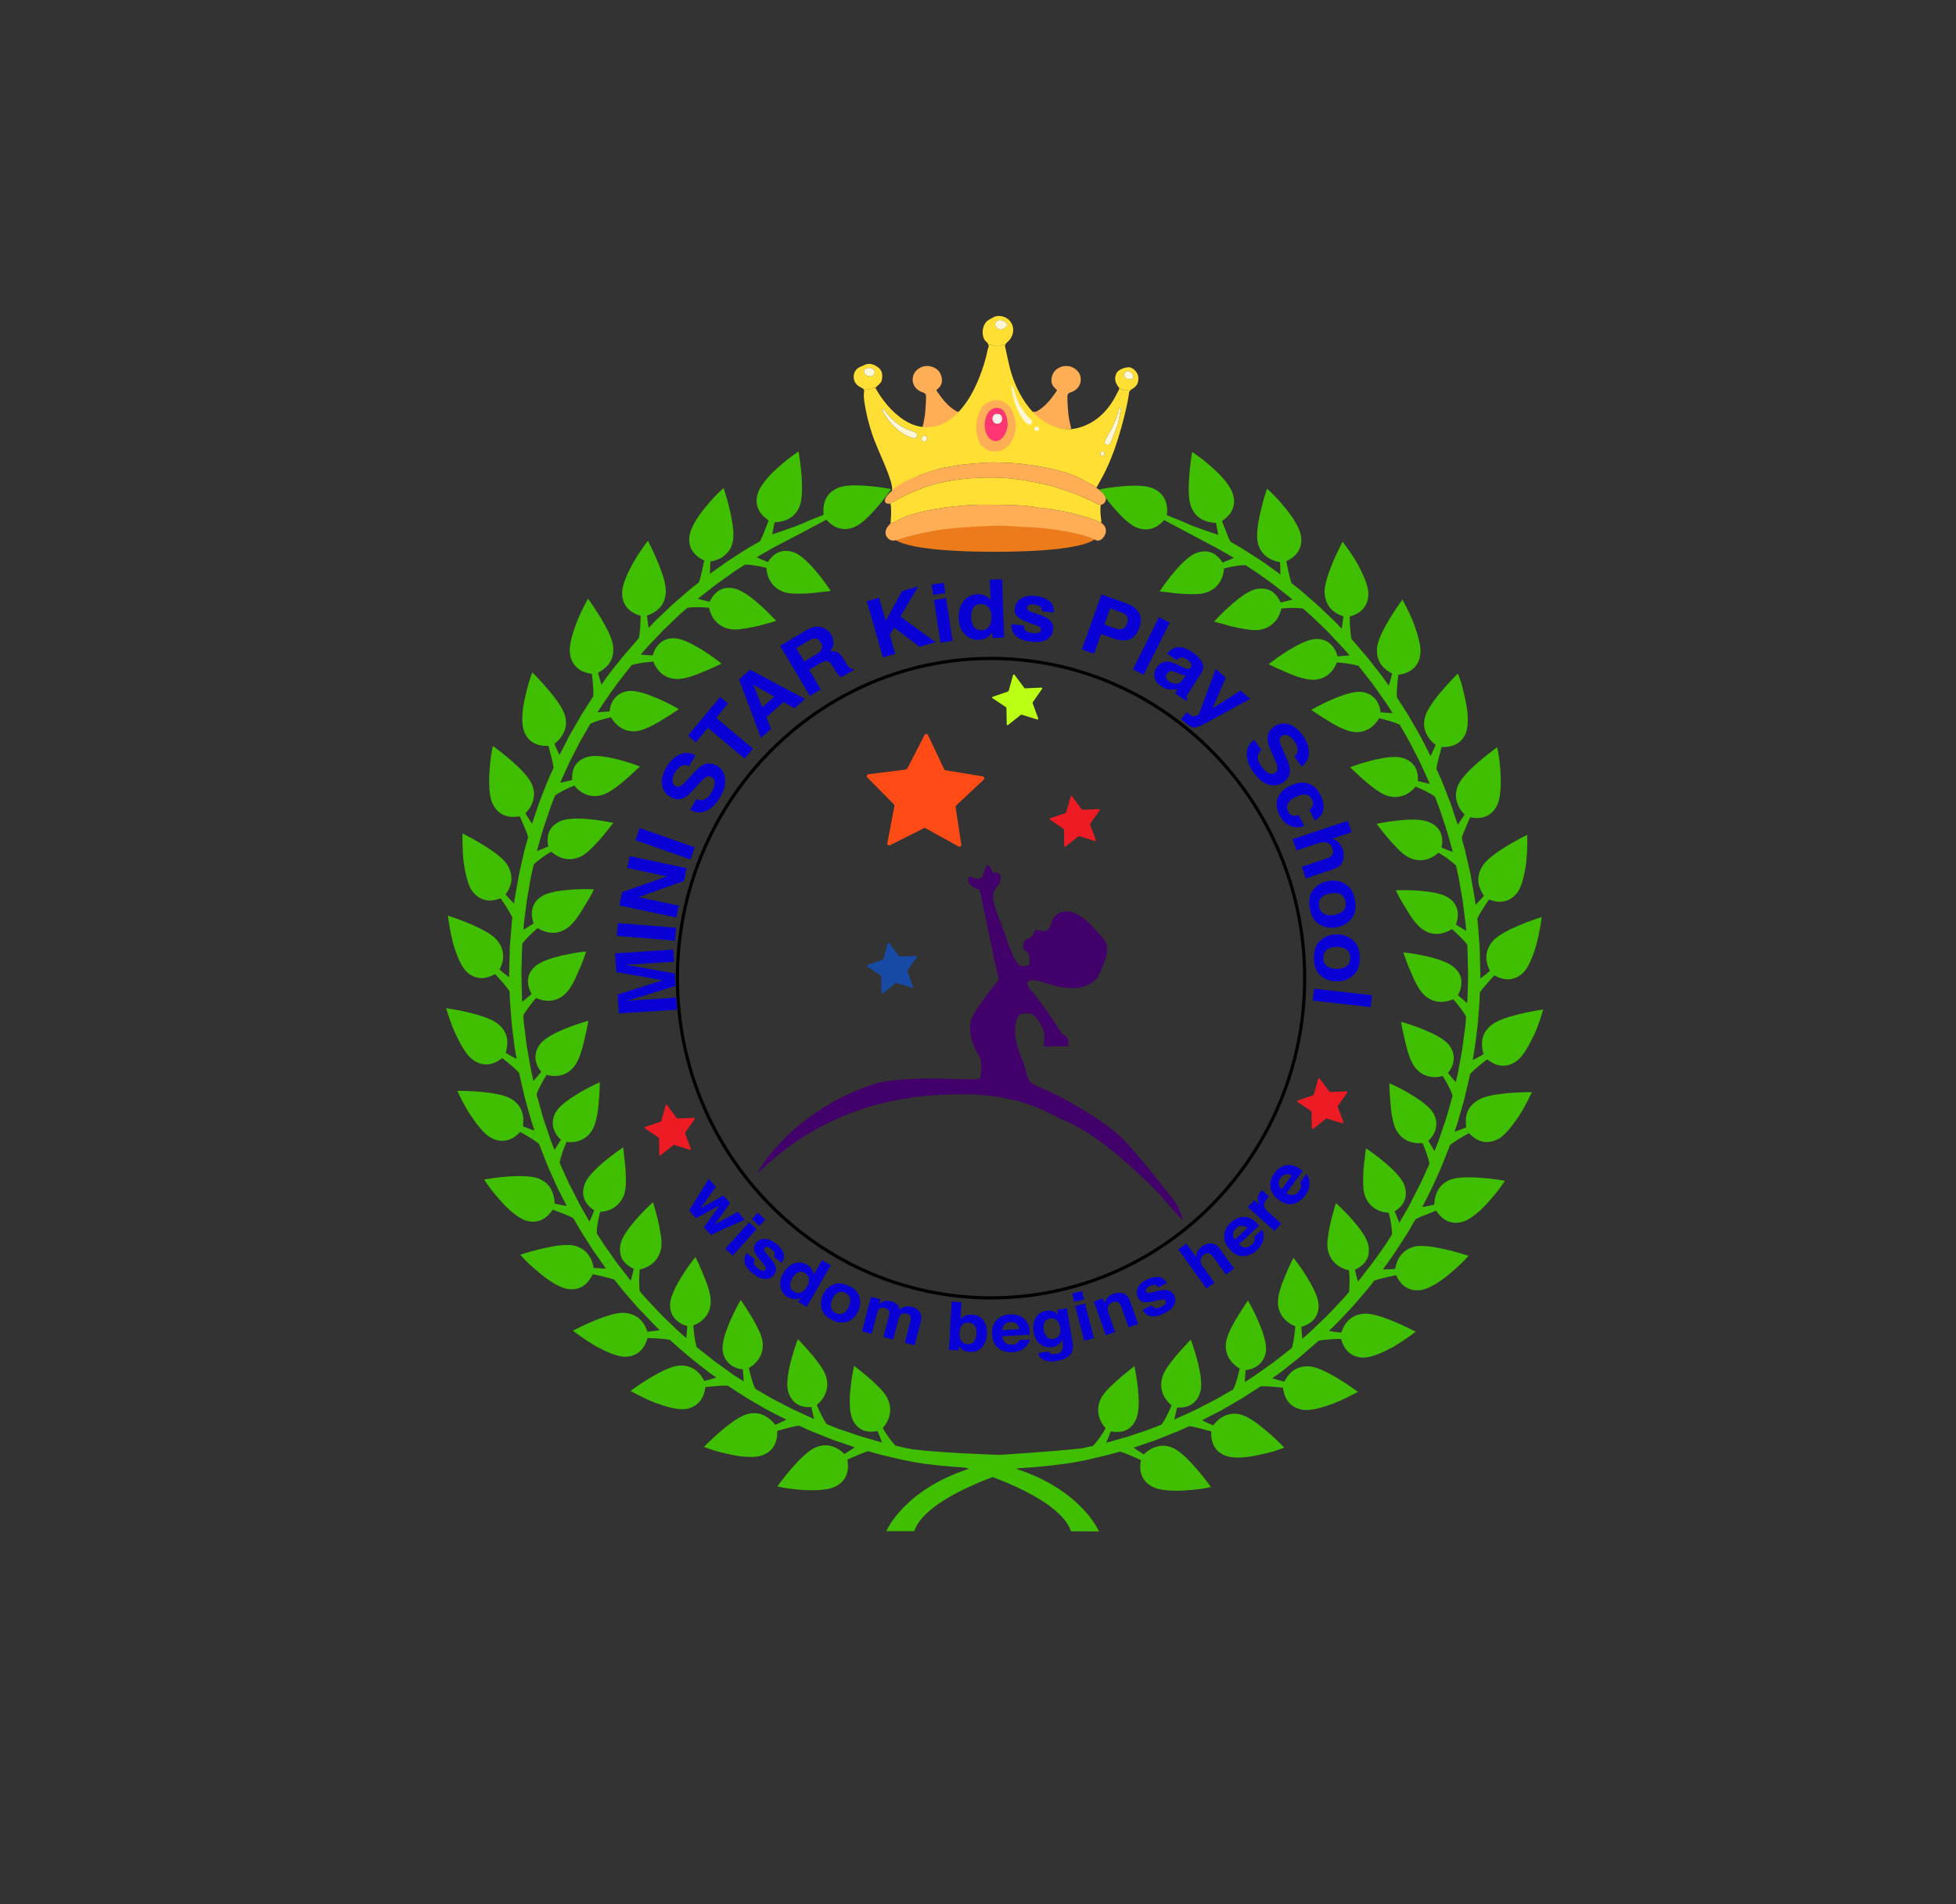 <?xml version="1.0" encoding="UTF-8"?>
<svg xmlns="http://www.w3.org/2000/svg" xmlns:xlink="http://www.w3.org/1999/xlink" width="75px" height="73px" viewBox="0 0 75 73" version="1.1">
<rect x="0" y="0" width="75" height="73" fill="#333333" stroke="none"/>
<g id="surface1">
<path style=" stroke:none;fill-rule:nonzero;fill:rgb(24.706%,74.902%,0%);fill-opacity:1;" d="M 23.254 47.848 C 23.254 47.848 23.23 47.816 23.195 47.762 C 23.156 47.711 23.109 47.641 23.066 47.57 C 22.977 47.426 22.883 47.285 22.883 47.285 C 22.879 47.051 22.945 46.691 23.012 46.457 C 23.246 46.449 23.73 46.34 23.93 45.801 C 24.02 45.559 24.004 45.176 23.984 44.816 C 23.973 44.633 23.949 44.465 23.93 44.316 C 23.918 44.172 23.906 44.055 23.895 43.984 C 23.621 44.164 22.602 44.887 22.422 45.387 C 22.316 45.664 22.355 45.895 22.449 46.062 C 22.547 46.23 22.691 46.344 22.785 46.398 C 22.738 46.523 22.672 46.684 22.602 46.832 C 22.602 46.832 22.547 46.734 22.461 46.582 C 22.375 46.43 22.254 46.234 22.152 46.023 C 22.043 45.816 21.938 45.613 21.859 45.453 C 21.816 45.379 21.789 45.312 21.77 45.266 C 21.75 45.219 21.734 45.191 21.734 45.191 L 21.457 44.578 C 21.492 44.344 21.629 43.996 21.723 43.777 C 21.961 43.809 22.457 43.781 22.73 43.285 C 22.844 43.074 22.918 42.707 22.949 42.367 C 22.961 42.176 22.977 41.996 22.988 41.84 C 22.996 41.688 23 41.562 23 41.488 C 22.699 41.617 21.594 42.16 21.312 42.629 C 21.25 42.734 21.219 42.836 21.203 42.934 C 21.148 43.301 21.367 43.574 21.508 43.688 C 21.441 43.801 21.352 43.945 21.262 44.082 C 21.262 44.082 21.238 44.016 21.199 43.922 C 21.164 43.824 21.105 43.695 21.066 43.562 C 20.977 43.301 20.887 43.035 20.887 43.035 C 20.887 43.035 20.855 42.93 20.816 42.824 C 20.789 42.719 20.758 42.613 20.758 42.613 L 20.758 42.609 L 20.574 41.957 C 20.645 41.734 20.828 41.41 20.957 41.207 C 21.188 41.273 21.684 41.32 22.027 40.871 C 22.18 40.672 22.309 40.297 22.387 39.949 C 22.469 39.602 22.543 39.27 22.559 39.133 C 22.242 39.215 21.07 39.586 20.723 40.008 C 20.355 40.473 20.605 40.922 20.754 41.086 C 20.672 41.188 20.566 41.316 20.453 41.441 C 20.453 41.441 20.43 41.328 20.391 41.156 C 20.348 40.988 20.316 40.758 20.273 40.527 C 20.234 40.301 20.188 40.07 20.172 39.898 C 20.148 39.723 20.137 39.609 20.137 39.609 C 20.137 39.609 20.113 39.441 20.094 39.273 C 20.082 39.188 20.078 39.105 20.074 39.043 C 20.066 38.977 20.066 38.934 20.066 38.934 C 20.168 38.727 20.402 38.438 20.555 38.258 C 20.777 38.363 21.254 38.492 21.668 38.105 C 21.859 37.934 22.023 37.613 22.156 37.297 C 22.316 36.949 22.434 36.613 22.473 36.473 C 22.152 36.504 20.934 36.68 20.527 37.039 C 20.434 37.121 20.367 37.207 20.32 37.293 C 20.16 37.625 20.293 37.953 20.383 38.105 C 20.281 38.191 20.152 38.301 20.023 38.406 C 20.023 38.406 20.023 38.336 20.016 38.234 C 20.012 38.129 20.008 37.992 20.004 37.852 C 20 37.57 19.992 37.293 19.992 37.293 L 20.004 36.852 C 20.004 36.852 20.008 36.68 20.012 36.512 C 20.016 36.34 20.031 36.172 20.031 36.172 C 20.164 35.98 20.438 35.727 20.617 35.578 C 20.816 35.711 21.277 35.906 21.738 35.586 C 21.957 35.441 22.184 35.125 22.363 34.816 C 22.562 34.512 22.715 34.219 22.773 34.094 C 22.449 34.074 21.223 34.066 20.766 34.363 C 20.508 34.523 20.422 34.738 20.398 34.926 C 20.375 35.121 20.422 35.297 20.461 35.398 C 20.352 35.469 20.211 35.559 20.07 35.645 C 20.07 35.645 20.078 35.527 20.094 35.355 C 20.117 35.18 20.148 34.949 20.176 34.719 C 20.199 34.488 20.246 34.258 20.277 34.086 C 20.309 33.914 20.324 33.801 20.324 33.801 C 20.324 33.801 20.332 33.762 20.344 33.695 C 20.355 33.633 20.367 33.551 20.391 33.469 C 20.43 33.305 20.465 33.141 20.465 33.141 C 20.633 32.973 20.926 32.766 21.141 32.648 C 21.312 32.812 21.73 33.078 22.25 32.844 C 22.363 32.793 22.484 32.703 22.602 32.594 C 22.723 32.484 22.84 32.355 22.961 32.227 C 23.215 31.945 23.422 31.66 23.516 31.547 C 23.355 31.512 22.973 31.434 22.566 31.402 C 22.156 31.363 21.734 31.371 21.488 31.477 C 21.375 31.527 21.285 31.59 21.215 31.656 C 21.078 31.789 21.023 31.945 21.004 32.086 C 20.988 32.23 21.004 32.363 21.023 32.449 C 20.902 32.5 20.742 32.566 20.586 32.625 C 20.586 32.625 20.664 32.359 20.738 32.086 C 20.777 31.953 20.812 31.82 20.848 31.719 C 20.879 31.621 20.902 31.555 20.902 31.555 L 21.047 31.133 C 21.047 31.133 21.055 31.098 21.074 31.051 C 21.082 31.031 21.086 31.012 21.094 30.992 C 21.098 30.977 21.102 30.969 21.105 30.957 C 21.121 30.914 21.137 30.863 21.156 30.816 C 21.223 30.66 21.281 30.5 21.281 30.5 C 21.469 30.359 21.793 30.199 22.023 30.117 C 22.168 30.305 22.539 30.633 23.09 30.477 C 23.59 30.324 24.328 29.566 24.535 29.383 C 24.234 29.262 23.055 28.863 22.543 29.012 C 22.258 29.086 22.09 29.254 22.012 29.43 C 21.934 29.609 21.93 29.789 21.938 29.898 C 21.809 29.934 21.645 29.973 21.48 30.008 C 21.48 30.008 21.527 29.902 21.598 29.742 C 21.672 29.586 21.762 29.371 21.867 29.16 C 21.973 28.957 22.078 28.75 22.156 28.594 C 22.234 28.438 22.293 28.34 22.293 28.34 L 22.633 27.75 C 22.832 27.641 23.199 27.551 23.43 27.496 C 23.543 27.707 23.859 28.094 24.422 28.027 C 24.66 27.996 24.992 27.836 25.285 27.66 C 25.449 27.559 25.605 27.461 25.734 27.383 C 25.867 27.297 25.969 27.227 26.027 27.184 C 25.75 27.016 24.66 26.441 24.117 26.488 C 23.992 26.5 23.895 26.531 23.805 26.578 C 23.477 26.75 23.383 27.086 23.375 27.27 C 23.246 27.281 23.078 27.293 22.914 27.305 C 22.914 27.305 22.949 27.242 23.008 27.156 C 23.066 27.07 23.133 26.949 23.219 26.84 C 23.375 26.609 23.539 26.383 23.539 26.383 C 23.539 26.383 23.602 26.293 23.668 26.203 C 23.734 26.113 23.805 26.027 23.805 26.027 L 23.988 25.789 L 24.223 25.496 C 24.441 25.422 24.812 25.379 25.051 25.363 C 25.133 25.59 25.387 26.016 25.949 26.031 C 26.207 26.035 26.582 25.922 26.906 25.777 C 27.238 25.645 27.547 25.504 27.664 25.438 C 27.41 25.23 26.422 24.5 25.879 24.469 C 25.582 24.449 25.383 24.566 25.254 24.707 C 25.121 24.848 25.055 25.012 25.031 25.125 C 24.902 25.121 24.73 25.109 24.566 25.094 C 24.566 25.094 24.645 25.004 24.758 24.875 C 24.871 24.742 25.035 24.578 25.195 24.41 C 25.273 24.324 25.355 24.242 25.43 24.16 C 25.508 24.086 25.586 24.016 25.645 23.957 C 25.77 23.836 25.855 23.754 25.855 23.754 C 25.855 23.754 25.977 23.637 26.102 23.52 C 26.23 23.414 26.355 23.301 26.355 23.301 C 26.59 23.262 26.949 23.27 27.191 23.301 C 27.234 23.535 27.41 23.996 27.973 24.113 C 28.094 24.137 28.246 24.137 28.406 24.117 C 28.566 24.098 28.738 24.062 28.91 24.031 C 29.094 23.992 29.273 23.945 29.418 23.902 C 29.57 23.859 29.691 23.828 29.762 23.805 C 29.543 23.559 28.684 22.668 28.156 22.559 C 28.039 22.531 27.93 22.531 27.832 22.543 C 27.738 22.559 27.66 22.586 27.586 22.625 C 27.52 22.664 27.461 22.715 27.41 22.766 C 27.309 22.875 27.246 22.988 27.211 23.07 C 27.082 23.039 26.918 23 26.758 22.953 C 26.758 22.953 26.977 22.785 27.195 22.613 C 27.41 22.434 27.637 22.277 27.637 22.277 L 28 22.02 C 28 22.02 28.035 21.996 28.086 21.961 C 28.109 21.941 28.137 21.922 28.164 21.902 C 28.172 21.898 28.176 21.895 28.184 21.887 C 28.195 21.883 28.211 21.871 28.227 21.863 C 28.234 21.859 28.246 21.848 28.246 21.848 C 28.258 21.84 28.27 21.836 28.277 21.828 C 28.422 21.738 28.566 21.645 28.566 21.645 C 28.793 21.641 29.156 21.707 29.387 21.77 C 29.395 22.008 29.508 22.492 30.043 22.691 C 30.289 22.781 30.668 22.762 31.031 22.746 C 31.207 22.73 31.379 22.711 31.52 22.691 C 31.668 22.68 31.785 22.664 31.852 22.652 C 31.68 22.379 30.953 21.363 30.453 21.18 C 30.176 21.074 29.949 21.113 29.781 21.207 C 29.613 21.305 29.504 21.449 29.445 21.547 C 29.32 21.496 29.164 21.434 29.012 21.363 C 29.012 21.363 29.109 21.309 29.262 21.219 C 29.414 21.137 29.613 21.008 29.82 20.906 C 29.938 20.848 30.887 20.348 31.688 19.922 C 31.848 20.109 32.211 20.422 32.746 20.211 C 33.254 20.008 33.988 19.02 34.172 18.75 C 33.852 18.688 32.637 18.492 32.137 18.699 C 31.523 18.953 31.559 19.543 31.582 19.734 C 31.199 19.887 30.828 20.035 30.699 20.098 C 30.484 20.195 29.613 20.484 29.613 20.484 C 29.637 20.32 29.672 20.152 29.703 20.02 C 29.82 20.02 30.008 20 30.191 19.914 C 30.379 19.828 30.559 19.676 30.668 19.383 C 30.766 19.121 30.762 18.684 30.738 18.273 C 30.707 17.859 30.648 17.469 30.621 17.305 C 30.543 17.359 30.418 17.445 30.266 17.559 C 30.117 17.672 29.949 17.816 29.781 17.965 C 29.449 18.266 29.145 18.633 29.059 18.902 C 28.871 19.492 29.273 19.816 29.473 19.949 C 29.43 20.066 29.371 20.211 29.316 20.355 C 29.258 20.504 29.199 20.645 29.141 20.746 C 29.141 20.746 29.07 20.789 28.957 20.855 C 28.848 20.918 28.699 20.996 28.555 21.09 C 28.273 21.273 27.988 21.457 27.988 21.457 C 27.988 21.457 27.945 21.48 27.887 21.523 C 27.828 21.566 27.75 21.621 27.672 21.676 C 27.52 21.785 27.363 21.895 27.363 21.895 L 27.223 21.996 C 27.223 21.902 27.227 21.805 27.23 21.719 C 27.234 21.645 27.238 21.582 27.246 21.523 C 27.363 21.508 27.547 21.461 27.711 21.348 C 27.879 21.23 28.039 21.059 28.102 20.75 C 28.211 20.203 27.852 19.023 27.746 18.707 C 27.68 18.766 27.566 18.871 27.434 19.004 C 27.305 19.141 27.16 19.305 27.016 19.484 C 26.73 19.828 26.488 20.238 26.441 20.516 C 26.438 20.551 26.43 20.578 26.43 20.609 C 26.387 21.152 26.797 21.391 27.004 21.488 C 26.949 21.727 26.879 22.109 26.797 22.328 C 26.797 22.328 26.715 22.391 26.59 22.484 C 26.465 22.582 26.312 22.723 26.156 22.855 C 25.996 22.992 25.84 23.125 25.723 23.234 C 25.609 23.34 25.535 23.414 25.535 23.414 C 25.535 23.414 25.367 23.574 25.195 23.734 C 25.113 23.812 25.031 23.898 24.973 23.965 C 24.91 24.027 24.871 24.07 24.871 24.07 C 24.84 23.906 24.82 23.73 24.809 23.598 C 24.918 23.559 25.098 23.488 25.246 23.348 C 25.398 23.215 25.512 23 25.531 22.695 C 25.555 22.148 24.996 21.027 24.844 20.73 C 24.73 20.875 24.473 21.23 24.25 21.621 C 24.039 22.02 23.848 22.445 23.852 22.73 C 23.859 23.359 24.34 23.539 24.566 23.605 C 24.559 23.855 24.547 24.234 24.496 24.461 C 24.496 24.461 24.438 24.523 24.359 24.621 C 24.273 24.715 24.164 24.844 24.055 24.973 C 23.941 25.102 23.828 25.23 23.754 25.332 C 23.676 25.43 23.625 25.496 23.625 25.496 L 23.621 25.496 C 23.621 25.496 23.504 25.648 23.387 25.797 C 23.328 25.871 23.273 25.949 23.227 26.012 C 23.188 26.066 23.16 26.105 23.16 26.105 L 23.062 26.246 C 23.031 26.156 23.004 26.062 22.98 25.977 C 22.961 25.906 22.949 25.844 22.934 25.789 C 23.031 25.73 23.199 25.637 23.328 25.477 C 23.457 25.316 23.539 25.094 23.512 24.785 C 23.457 24.242 22.742 23.219 22.547 22.949 C 22.457 23.109 22.246 23.496 22.09 23.914 C 21.934 24.34 21.805 24.785 21.859 25.074 C 21.863 25.105 21.871 25.137 21.875 25.168 C 22.012 25.703 22.473 25.801 22.695 25.832 C 22.723 26.078 22.762 26.453 22.75 26.688 C 22.75 26.688 22.523 27.039 22.301 27.391 C 22.094 27.75 21.883 28.113 21.883 28.113 C 21.883 28.113 21.855 28.164 21.812 28.242 C 21.773 28.316 21.719 28.422 21.668 28.527 C 21.559 28.73 21.453 28.941 21.453 28.941 C 21.379 28.797 21.309 28.637 21.258 28.512 C 21.352 28.445 21.492 28.32 21.586 28.141 C 21.688 27.965 21.746 27.73 21.664 27.43 C 21.508 26.895 20.648 26.012 20.41 25.777 C 20.379 25.863 20.324 26.008 20.27 26.188 C 20.219 26.371 20.164 26.586 20.117 26.805 C 20.02 27.242 19.992 27.715 20.078 27.988 C 20.27 28.574 20.785 28.602 21.027 28.594 C 21.086 28.828 21.199 29.199 21.227 29.434 C 21.227 29.434 21.191 29.508 21.137 29.629 C 21.086 29.742 21.016 29.895 20.953 30.055 C 20.828 30.371 20.703 30.688 20.703 30.688 C 20.703 30.688 20.688 30.73 20.664 30.797 C 20.641 30.867 20.609 30.957 20.578 31.051 C 20.52 31.23 20.457 31.41 20.457 31.41 L 20.402 31.574 C 20.348 31.496 20.293 31.418 20.246 31.34 C 20.207 31.281 20.176 31.227 20.145 31.18 C 20.227 31.094 20.352 30.949 20.418 30.758 C 20.484 30.566 20.516 30.332 20.387 30.047 C 20.156 29.539 19.168 28.789 18.898 28.598 C 18.805 28.957 18.633 30.324 18.898 30.832 C 18.914 30.863 18.93 30.891 18.949 30.918 C 19.23 31.379 19.703 31.332 19.93 31.293 C 20.023 31.516 20.191 31.867 20.25 32.094 C 20.25 32.094 20.223 32.191 20.18 32.344 C 20.133 32.492 20.086 32.695 20.039 32.898 C 19.996 33.102 19.949 33.305 19.914 33.457 C 19.887 33.609 19.867 33.715 19.867 33.715 C 19.867 33.715 19.824 33.945 19.785 34.176 C 19.738 34.406 19.711 34.637 19.711 34.637 C 19.594 34.52 19.473 34.395 19.387 34.289 C 19.457 34.195 19.559 34.031 19.598 33.832 C 19.633 33.633 19.605 33.395 19.441 33.133 C 19.141 32.68 18.035 32.102 17.734 31.949 C 17.73 32.137 17.73 32.574 17.773 33.02 C 17.836 33.469 17.938 33.926 18.105 34.156 C 18.48 34.66 18.973 34.523 19.195 34.438 C 19.34 34.645 19.551 34.961 19.645 35.176 C 19.645 35.176 19.633 35.258 19.621 35.387 C 19.609 35.512 19.598 35.684 19.586 35.852 C 19.57 36.02 19.559 36.191 19.547 36.316 C 19.547 36.441 19.543 36.527 19.543 36.527 L 19.523 37.293 L 19.527 37.465 C 19.449 37.41 19.371 37.348 19.301 37.293 C 19.246 37.246 19.199 37.207 19.152 37.168 C 19.211 37.066 19.285 36.891 19.293 36.684 C 19.297 36.48 19.238 36.25 19.039 36.02 C 18.676 35.609 17.492 35.203 17.176 35.102 C 17.195 35.285 17.262 35.723 17.371 36.156 C 17.496 36.59 17.672 37.023 17.867 37.227 C 17.891 37.25 17.914 37.273 17.934 37.293 C 18.359 37.645 18.789 37.453 18.984 37.34 C 19.156 37.527 19.414 37.809 19.539 38.004 C 19.539 38.004 19.543 38.109 19.547 38.266 C 19.559 38.422 19.574 38.629 19.59 38.836 C 19.605 39.047 19.617 39.254 19.641 39.406 C 19.656 39.562 19.672 39.668 19.672 39.668 C 19.672 39.668 19.699 39.898 19.73 40.133 C 19.766 40.359 19.809 40.594 19.809 40.594 C 19.66 40.52 19.508 40.434 19.391 40.363 C 19.457 40.137 19.578 39.633 19.086 39.246 C 18.664 38.902 17.434 38.695 17.105 38.648 C 17.16 38.82 17.281 39.242 17.473 39.648 C 17.668 40.059 17.891 40.461 18.133 40.629 C 18.637 40.992 19.07 40.707 19.258 40.562 C 19.453 40.715 19.75 40.949 19.902 41.125 C 19.902 41.125 19.977 41.457 20.055 41.789 C 20.09 41.957 20.129 42.117 20.168 42.242 C 20.203 42.363 20.223 42.445 20.223 42.445 C 20.223 42.445 20.277 42.629 20.328 42.812 C 20.352 42.906 20.379 42.996 20.406 43.062 C 20.426 43.133 20.441 43.18 20.441 43.18 L 20.496 43.34 C 20.406 43.312 20.316 43.281 20.23 43.246 C 20.164 43.223 20.105 43.195 20.051 43.176 C 20.066 43.062 20.086 42.867 20.031 42.672 C 19.98 42.477 19.852 42.273 19.586 42.117 C 19.113 41.84 17.867 41.816 17.535 41.816 C 17.613 41.984 17.797 42.379 18.047 42.758 C 18.301 43.133 18.582 43.5 18.844 43.625 C 18.875 43.641 18.902 43.656 18.93 43.668 C 19.441 43.871 19.793 43.559 19.945 43.391 C 20.164 43.516 20.492 43.703 20.668 43.852 C 20.668 43.852 20.824 44.242 20.973 44.629 C 21.051 44.824 21.141 45.012 21.203 45.156 C 21.27 45.297 21.309 45.391 21.309 45.391 L 21.312 45.391 C 21.312 45.391 21.336 45.445 21.371 45.523 C 21.406 45.605 21.461 45.707 21.516 45.812 C 21.621 46.02 21.73 46.23 21.73 46.23 C 21.566 46.207 21.398 46.168 21.266 46.137 C 21.266 46.02 21.246 45.832 21.156 45.648 C 21.078 45.461 20.922 45.281 20.633 45.172 C 20.367 45.074 19.934 45.078 19.523 45.098 C 19.113 45.129 18.723 45.188 18.562 45.215 C 18.609 45.293 18.699 45.422 18.809 45.57 C 18.922 45.723 19.07 45.891 19.219 46.059 C 19.516 46.395 19.879 46.695 20.148 46.785 C 20.734 46.973 21.062 46.57 21.195 46.371 C 21.312 46.414 21.453 46.469 21.598 46.527 C 21.746 46.586 21.887 46.645 21.988 46.703 C 21.988 46.703 22.031 46.777 22.094 46.887 C 22.16 46.996 22.238 47.148 22.332 47.289 C 22.512 47.574 22.695 47.859 22.695 47.859 C 22.695 47.859 22.723 47.902 22.762 47.961 C 22.801 48.02 22.859 48.098 22.914 48.176 C 23.023 48.336 23.133 48.488 23.133 48.488 L 23.512 48.211 Z M 23.254 47.848 "/>
<path style=" stroke:none;fill-rule:nonzero;fill:rgb(24.706%,74.902%,0%);fill-opacity:1;" d="M 52.41 48.691 C 52.242 48.914 52.07 49.129 52.07 49.129 C 52.023 48.969 51.984 48.805 51.953 48.676 C 52.035 48.641 52.148 48.578 52.254 48.477 C 52.309 48.43 52.359 48.367 52.398 48.301 C 52.438 48.23 52.465 48.148 52.48 48.055 C 52.496 47.957 52.492 47.848 52.465 47.727 C 52.359 47.203 51.469 46.336 51.223 46.121 C 51.199 46.188 51.168 46.312 51.125 46.461 C 51.082 46.609 51.035 46.785 50.996 46.973 C 50.965 47.145 50.93 47.316 50.91 47.477 C 50.891 47.641 50.887 47.789 50.914 47.91 C 51.031 48.473 51.492 48.652 51.723 48.695 C 51.754 48.938 51.758 49.301 51.723 49.535 C 51.723 49.535 51.613 49.66 51.5 49.789 C 51.387 49.914 51.27 50.035 51.27 50.035 C 51.27 50.035 51.191 50.117 51.07 50.246 C 51.012 50.309 50.941 50.383 50.863 50.461 C 50.785 50.535 50.703 50.617 50.617 50.695 C 50.449 50.855 50.285 51.02 50.152 51.137 C 50.023 51.25 49.934 51.324 49.934 51.324 C 49.918 51.16 49.906 50.992 49.902 50.859 C 50.012 50.84 50.176 50.77 50.32 50.641 C 50.457 50.508 50.578 50.312 50.559 50.008 C 50.527 49.465 49.801 48.469 49.594 48.219 C 49.527 48.34 49.387 48.645 49.25 48.977 C 49.109 49.305 48.996 49.684 49 49.938 C 49.016 50.504 49.441 50.758 49.668 50.844 C 49.648 51.078 49.605 51.449 49.535 51.672 L 49.004 52.09 C 49.004 52.09 48.914 52.16 48.828 52.227 C 48.738 52.293 48.648 52.355 48.648 52.355 C 48.648 52.355 48.422 52.516 48.195 52.676 C 48.082 52.762 47.961 52.828 47.875 52.891 C 47.789 52.945 47.73 52.98 47.73 52.98 C 47.738 52.816 47.75 52.648 47.762 52.52 C 47.941 52.512 48.281 52.414 48.453 52.086 C 48.496 52 48.531 51.902 48.543 51.777 C 48.594 51.234 48.02 50.141 47.852 49.859 C 47.809 49.918 47.734 50.02 47.652 50.152 C 47.57 50.281 47.477 50.438 47.375 50.598 C 47.199 50.895 47.043 51.227 47.008 51.469 C 46.941 52.031 47.324 52.348 47.535 52.465 C 47.484 52.695 47.391 53.062 47.281 53.266 L 46.695 53.602 C 46.695 53.602 46.598 53.66 46.441 53.738 C 46.285 53.816 46.078 53.922 45.875 54.031 C 45.664 54.133 45.449 54.223 45.293 54.297 C 45.133 54.367 45.027 54.418 45.027 54.418 C 45.062 54.254 45.105 54.086 45.137 53.957 C 45.246 53.965 45.43 53.961 45.605 53.883 C 45.781 53.805 45.945 53.641 46.027 53.352 C 46.172 52.84 45.777 51.656 45.656 51.352 C 45.609 51.402 45.527 51.492 45.43 51.598 C 45.332 51.703 45.215 51.828 45.098 51.969 C 44.871 52.25 44.633 52.543 44.566 52.801 C 44.41 53.352 44.734 53.727 44.922 53.871 C 44.836 54.098 44.676 54.426 44.535 54.613 C 44.535 54.613 44.383 54.676 44.223 54.734 C 44.145 54.77 44.066 54.797 44.004 54.816 C 43.945 54.836 43.906 54.852 43.906 54.852 L 43.484 54.992 C 43.484 54.992 43.418 55.016 43.32 55.051 C 43.223 55.082 43.086 55.117 42.953 55.156 C 42.688 55.234 42.418 55.309 42.418 55.309 C 42.48 55.148 42.543 54.992 42.594 54.871 C 42.68 54.891 42.812 54.906 42.953 54.887 C 43.098 54.871 43.254 54.816 43.383 54.676 C 43.453 54.609 43.512 54.52 43.562 54.406 C 43.672 54.156 43.68 53.734 43.641 53.328 C 43.605 52.918 43.531 52.531 43.496 52.371 C 43.383 52.465 43.102 52.676 42.82 52.93 C 42.691 53.051 42.562 53.164 42.453 53.285 C 42.344 53.406 42.254 53.523 42.199 53.641 C 41.965 54.164 42.234 54.578 42.395 54.75 C 42.277 54.965 42.07 55.262 41.906 55.43 C 41.906 55.43 41.742 55.465 41.578 55.5 C 41.543 55.512 41.508 55.52 41.477 55.523 C 40.316 55.652 38.32 55.773 38.32 55.773 C 38.32 55.773 36.086 55.703 34.996 55.559 C 34.996 55.559 34.953 55.551 34.891 55.539 C 34.828 55.527 34.746 55.52 34.664 55.496 C 34.5 55.457 34.336 55.418 34.336 55.418 C 34.168 55.25 33.965 54.957 33.848 54.742 C 34.008 54.57 34.277 54.152 34.039 53.629 C 33.992 53.516 33.902 53.395 33.793 53.273 C 33.684 53.156 33.555 53.039 33.43 52.918 C 33.148 52.664 32.863 52.453 32.75 52.359 C 32.715 52.52 32.637 52.902 32.602 53.312 C 32.566 53.719 32.574 54.145 32.68 54.391 C 32.727 54.504 32.789 54.594 32.855 54.664 C 32.988 54.805 33.141 54.859 33.285 54.879 C 33.43 54.898 33.562 54.879 33.648 54.859 C 33.699 54.98 33.762 55.141 33.82 55.297 C 33.82 55.297 33.555 55.219 33.285 55.145 C 33.152 55.105 33.02 55.07 32.922 55.035 C 32.82 55 32.758 54.98 32.758 54.98 L 32.336 54.836 C 32.336 54.836 32.312 54.828 32.277 54.816 C 32.262 54.812 32.242 54.805 32.223 54.801 C 32.164 54.777 32.09 54.75 32.02 54.723 C 31.859 54.66 31.703 54.598 31.703 54.598 C 31.566 54.41 31.406 54.082 31.32 53.855 C 31.508 53.707 31.836 53.336 31.68 52.785 C 31.613 52.527 31.375 52.234 31.148 51.949 C 31.035 51.812 30.918 51.684 30.82 51.578 C 30.723 51.473 30.641 51.383 30.594 51.332 C 30.473 51.637 30.074 52.82 30.219 53.332 C 30.297 53.617 30.461 53.785 30.637 53.867 C 30.812 53.945 30.996 53.949 31.109 53.941 C 31.141 54.07 31.18 54.234 31.215 54.398 C 31.215 54.398 31.109 54.352 30.949 54.277 C 30.793 54.203 30.578 54.113 30.371 54.012 C 30.164 53.906 29.961 53.797 29.805 53.719 C 29.648 53.641 29.547 53.582 29.547 53.582 L 28.965 53.242 C 28.855 53.039 28.766 52.672 28.711 52.441 C 28.922 52.328 29.309 52.012 29.242 51.445 C 29.211 51.207 29.051 50.875 28.879 50.578 C 28.777 50.414 28.68 50.258 28.602 50.129 C 28.516 49.996 28.445 49.895 28.402 49.836 C 28.234 50.117 27.66 51.203 27.707 51.75 C 27.719 51.875 27.75 51.977 27.797 52.062 C 27.969 52.391 28.305 52.488 28.484 52.492 C 28.496 52.625 28.508 52.793 28.516 52.957 C 28.516 52.957 28.457 52.918 28.371 52.863 C 28.285 52.805 28.164 52.738 28.055 52.656 C 27.828 52.488 27.602 52.328 27.602 52.328 C 27.602 52.328 27.512 52.266 27.422 52.203 C 27.332 52.133 27.246 52.062 27.246 52.062 L 26.715 51.645 C 26.641 51.422 26.602 51.047 26.586 50.812 C 26.809 50.73 27.238 50.477 27.254 49.91 C 27.258 49.656 27.145 49.277 27.004 48.953 C 26.871 48.617 26.73 48.312 26.664 48.191 C 26.453 48.445 25.727 49.434 25.695 49.98 C 25.672 50.281 25.793 50.477 25.934 50.609 C 26.074 50.742 26.238 50.809 26.352 50.832 C 26.344 50.965 26.332 51.129 26.316 51.297 C 26.316 51.297 26.23 51.219 26.098 51.105 C 25.965 50.992 25.801 50.824 25.633 50.668 C 25.551 50.586 25.465 50.504 25.387 50.43 C 25.312 50.352 25.242 50.277 25.184 50.215 C 25.062 50.086 24.984 50.004 24.984 50.004 C 24.984 50.004 24.867 49.883 24.754 49.758 C 24.641 49.629 24.531 49.5 24.531 49.5 C 24.496 49.266 24.504 48.906 24.531 48.664 C 24.766 48.617 25.227 48.441 25.344 47.879 C 25.371 47.758 25.367 47.605 25.352 47.445 C 25.328 47.285 25.297 47.113 25.266 46.941 C 25.227 46.754 25.18 46.578 25.137 46.426 C 25.094 46.281 25.062 46.156 25.039 46.086 C 24.797 46.301 23.902 47.168 23.793 47.691 C 23.766 47.812 23.766 47.922 23.781 48.02 C 23.793 48.109 23.82 48.195 23.859 48.266 C 23.898 48.336 23.949 48.391 24.004 48.445 C 24.109 48.543 24.223 48.605 24.301 48.641 C 24.273 48.77 24.23 48.934 24.188 49.098 C 24.188 49.098 24.016 48.879 23.844 48.66 C 23.668 48.445 23.512 48.211 23.512 48.211 L 23.133 48.488 L 23.23 48.629 C 23.137 48.629 23.043 48.625 22.953 48.617 C 22.883 48.613 22.82 48.613 22.762 48.605 C 22.746 48.488 22.699 48.305 22.586 48.137 C 22.473 47.969 22.293 47.812 21.992 47.746 C 21.445 47.637 20.266 47.996 19.949 48.098 C 20.012 48.168 20.113 48.281 20.246 48.414 C 20.387 48.543 20.551 48.691 20.727 48.832 C 21.066 49.121 21.477 49.363 21.754 49.414 C 21.785 49.418 21.816 49.418 21.848 49.422 C 22.387 49.465 22.629 49.055 22.727 48.848 C 22.961 48.902 23.34 48.973 23.562 49.059 C 23.562 49.059 23.625 49.141 23.723 49.262 C 23.816 49.391 23.953 49.543 24.086 49.703 C 24.227 49.859 24.359 50.02 24.461 50.133 C 24.57 50.246 24.641 50.324 24.641 50.324 L 24.641 50.32 C 24.641 50.32 24.805 50.492 24.965 50.66 C 25.043 50.75 25.129 50.828 25.191 50.891 C 25.254 50.949 25.297 50.992 25.297 50.992 C 25.129 51.02 24.961 51.039 24.824 51.051 C 24.785 50.938 24.719 50.762 24.578 50.613 C 24.441 50.461 24.227 50.348 23.926 50.328 C 23.379 50.301 22.262 50.859 21.965 51.012 C 22.113 51.125 22.465 51.383 22.852 51.609 C 23.25 51.824 23.672 52.012 23.961 52.012 C 24.586 52.004 24.766 51.523 24.828 51.293 C 25.082 51.301 25.457 51.316 25.688 51.367 C 25.688 51.367 25.75 51.422 25.844 51.508 C 25.941 51.59 26.066 51.703 26.195 51.816 C 26.32 51.926 26.453 52.035 26.551 52.113 C 26.652 52.191 26.719 52.246 26.719 52.246 C 26.719 52.246 26.867 52.363 27.02 52.48 C 27.094 52.543 27.168 52.602 27.227 52.641 C 27.285 52.684 27.324 52.707 27.324 52.707 L 27.465 52.809 C 27.375 52.84 27.281 52.863 27.195 52.891 C 27.125 52.906 27.062 52.922 27.004 52.938 C 26.949 52.836 26.855 52.668 26.695 52.543 C 26.539 52.414 26.312 52.324 26.008 52.355 C 25.465 52.41 24.441 53.125 24.176 53.32 C 24.336 53.41 24.719 53.621 25.137 53.781 C 25.562 53.934 26.004 54.062 26.293 54.012 C 26.328 54.008 26.359 54.004 26.387 53.996 C 26.918 53.859 27.02 53.398 27.047 53.176 C 27.297 53.145 27.672 53.109 27.906 53.121 C 27.906 53.121 28.254 53.348 28.602 53.574 C 28.961 53.781 29.32 53.992 29.32 53.992 L 29.324 53.992 C 29.324 53.992 29.375 54.02 29.449 54.062 C 29.527 54.102 29.629 54.156 29.734 54.211 C 29.941 54.316 30.152 54.422 30.152 54.422 C 30.004 54.5 29.848 54.57 29.723 54.621 C 29.656 54.527 29.527 54.383 29.348 54.289 C 29.172 54.188 28.945 54.129 28.645 54.211 C 28.109 54.367 27.227 55.227 26.992 55.465 C 27.078 55.5 27.223 55.551 27.402 55.609 C 27.582 55.664 27.797 55.715 28.02 55.762 C 28.453 55.859 28.926 55.887 29.195 55.801 C 29.781 55.609 29.809 55.094 29.801 54.852 C 30.039 54.789 30.406 54.68 30.641 54.652 C 30.641 54.652 30.719 54.688 30.832 54.742 C 30.949 54.793 31.102 54.867 31.258 54.926 C 31.574 55.051 31.891 55.176 31.891 55.176 C 31.891 55.176 31.934 55.195 32 55.219 C 32.07 55.242 32.16 55.273 32.25 55.301 C 32.43 55.367 32.609 55.426 32.609 55.426 L 32.77 55.48 C 32.699 55.539 32.617 55.59 32.543 55.637 C 32.48 55.676 32.43 55.707 32.379 55.738 C 32.297 55.656 32.152 55.531 31.961 55.465 C 31.77 55.395 31.535 55.367 31.25 55.496 C 30.746 55.727 30 56.715 29.805 56.98 C 30.16 57.082 31.527 57.254 32.035 56.984 C 32.062 56.973 32.094 56.957 32.117 56.938 C 32.578 56.656 32.531 56.18 32.492 55.953 C 32.715 55.863 33.066 55.691 33.289 55.633 C 33.289 55.633 33.391 55.664 33.543 55.703 C 33.691 55.75 33.891 55.797 34.094 55.844 C 34.297 55.891 34.5 55.938 34.652 55.973 C 34.805 56.004 34.906 56.02 34.906 56.02 C 35.449 56.137 36.297 56.215 37.012 56.262 C 37.055 56.277 37.102 56.289 37.156 56.305 C 34.641 57.121 33.984 58.695 33.984 58.695 L 35.055 58.699 C 35.359 57.789 36.918 57.055 38.062 56.621 C 39.207 57.055 40.762 57.797 41.066 58.703 L 42.137 58.707 C 42.137 58.707 41.484 57.129 38.969 56.309 C 38.992 56.301 39.012 56.297 39.035 56.289 C 39.812 56.238 41.062 56.133 41.906 55.91 C 41.98 55.891 42.062 55.875 42.141 55.855 C 42.348 55.809 42.547 55.762 42.699 55.715 C 42.848 55.672 42.949 55.648 42.949 55.648 C 43.172 55.707 43.523 55.875 43.746 55.973 C 43.703 56.195 43.656 56.668 44.117 56.953 C 44.145 56.969 44.172 56.984 44.199 57 C 44.711 57.27 46.078 57.102 46.434 57.004 C 46.238 56.734 45.492 55.746 44.988 55.512 C 44.707 55.387 44.469 55.41 44.277 55.48 C 44.09 55.547 43.941 55.668 43.859 55.754 C 43.812 55.727 43.758 55.688 43.695 55.648 C 43.621 55.605 43.543 55.547 43.469 55.496 L 43.629 55.441 C 43.629 55.441 43.812 55.379 43.992 55.316 C 44.082 55.289 44.172 55.258 44.238 55.234 C 44.309 55.211 44.352 55.191 44.352 55.191 C 44.352 55.191 44.668 55.07 44.98 54.941 C 45.141 54.883 45.293 54.812 45.41 54.758 C 45.523 54.707 45.602 54.672 45.602 54.672 C 45.836 54.699 46.203 54.812 46.441 54.871 C 46.43 55.113 46.457 55.633 47.043 55.824 C 47.312 55.91 47.785 55.883 48.223 55.785 C 48.441 55.742 48.656 55.688 48.84 55.637 C 49.016 55.574 49.16 55.527 49.246 55.496 C 49.016 55.254 48.137 54.391 47.598 54.234 C 47.301 54.148 47.07 54.211 46.895 54.309 C 46.715 54.402 46.59 54.547 46.52 54.641 C 46.395 54.59 46.238 54.523 46.094 54.445 C 46.094 54.445 46.301 54.34 46.508 54.23 C 46.613 54.18 46.715 54.125 46.797 54.086 C 46.867 54.043 46.922 54.012 46.922 54.012 C 46.922 54.012 47.281 53.805 47.641 53.594 C 47.992 53.371 48.34 53.145 48.34 53.145 C 48.574 53.133 48.949 53.172 49.195 53.199 C 49.223 53.426 49.324 53.891 49.855 54.023 C 49.887 54.031 49.918 54.039 49.949 54.043 C 50.238 54.094 50.68 53.965 51.105 53.812 C 51.527 53.652 51.906 53.441 52.07 53.355 C 51.801 53.16 50.781 52.438 50.238 52.383 C 49.934 52.355 49.707 52.441 49.551 52.57 C 49.395 52.695 49.297 52.863 49.242 52.965 C 49.184 52.949 49.121 52.934 49.051 52.914 C 48.965 52.891 48.875 52.863 48.785 52.836 L 48.922 52.734 C 48.922 52.734 48.961 52.707 49.02 52.668 C 49.078 52.625 49.156 52.57 49.23 52.508 C 49.379 52.391 49.531 52.27 49.531 52.27 C 49.531 52.27 49.594 52.219 49.695 52.141 C 49.797 52.066 49.926 51.953 50.051 51.84 C 50.18 51.73 50.309 51.621 50.406 51.535 C 50.504 51.453 50.566 51.395 50.566 51.395 C 50.789 51.348 51.168 51.332 51.418 51.324 C 51.484 51.555 51.664 52.039 52.285 52.043 C 52.574 52.047 52.996 51.859 53.398 51.648 C 53.785 51.422 54.137 51.164 54.285 51.051 C 53.988 50.898 52.875 50.336 52.324 50.359 C 52.023 50.379 51.812 50.496 51.676 50.645 C 51.535 50.797 51.465 50.973 51.43 51.086 C 51.293 51.07 51.117 51.051 50.957 51.023 C 50.957 51.023 50.996 50.984 51.059 50.922 C 51.125 50.859 51.211 50.781 51.289 50.695 C 51.449 50.523 51.613 50.355 51.613 50.355 C 51.613 50.355 51.684 50.281 51.789 50.168 C 51.895 50.055 52.031 49.895 52.164 49.738 C 52.301 49.578 52.441 49.422 52.535 49.297 C 52.629 49.176 52.695 49.094 52.695 49.094 C 52.914 49.008 53.293 48.941 53.531 48.883 C 53.625 49.094 53.867 49.504 54.406 49.461 C 54.438 49.457 54.469 49.457 54.504 49.453 C 54.781 49.402 55.188 49.164 55.531 48.875 C 55.703 48.734 55.871 48.586 56.008 48.457 C 56.141 48.324 56.25 48.211 56.309 48.141 C 55.992 48.035 54.812 47.68 54.266 47.781 C 53.961 47.848 53.789 48.008 53.672 48.176 C 53.559 48.344 53.512 48.527 53.496 48.645 C 53.438 48.648 53.375 48.652 53.305 48.656 C 53.215 48.664 53.117 48.664 53.023 48.664 L 53.125 48.527 L 52.746 48.25 C 52.746 48.25 52.586 48.477 52.41 48.691 "/>
<path style=" stroke:none;fill-rule:nonzero;fill:rgb(24.706%,74.902%,0%);fill-opacity:1;" d="M 56.219 41.832 C 56.293 41.5 56.371 41.172 56.371 41.172 C 56.527 40.996 56.824 40.762 57.023 40.609 C 57.207 40.758 57.637 41.039 58.145 40.68 C 58.387 40.512 58.609 40.109 58.809 39.699 C 59 39.293 59.121 38.871 59.172 38.699 C 58.848 38.746 57.617 38.949 57.191 39.293 C 56.699 39.676 56.82 40.18 56.887 40.41 C 56.77 40.48 56.617 40.566 56.469 40.637 C 56.469 40.637 56.512 40.406 56.547 40.176 C 56.578 39.941 56.609 39.711 56.609 39.711 C 56.609 39.711 56.621 39.609 56.641 39.453 C 56.664 39.301 56.676 39.094 56.691 38.883 C 56.707 38.676 56.727 38.469 56.734 38.312 C 56.738 38.156 56.742 38.051 56.742 38.051 C 56.871 37.855 57.129 37.574 57.301 37.391 C 57.492 37.5 57.922 37.691 58.348 37.34 C 58.371 37.32 58.395 37.301 58.418 37.277 C 58.613 37.074 58.789 36.641 58.914 36.203 C 59.027 35.77 59.094 35.336 59.113 35.156 C 58.797 35.254 57.617 35.656 57.246 36.066 C 57.047 36.297 56.988 36.527 56.992 36.734 C 57 36.938 57.074 37.109 57.129 37.215 C 57.086 37.254 57.035 37.297 56.984 37.34 C 56.914 37.395 56.832 37.453 56.758 37.512 L 56.762 37.34 L 56.742 36.574 C 56.742 36.574 56.742 36.488 56.738 36.359 C 56.727 36.234 56.715 36.066 56.703 35.895 C 56.691 35.73 56.68 35.559 56.668 35.43 C 56.656 35.305 56.645 35.219 56.645 35.219 C 56.738 35.008 56.953 34.691 57.094 34.484 C 57.316 34.57 57.812 34.707 58.188 34.207 C 58.355 33.977 58.457 33.52 58.52 33.07 C 58.566 32.625 58.566 32.188 58.559 32.004 C 58.262 32.148 57.156 32.723 56.852 33.184 C 56.688 33.438 56.66 33.676 56.695 33.875 C 56.734 34.078 56.832 34.242 56.902 34.336 C 56.82 34.438 56.695 34.566 56.578 34.684 C 56.578 34.684 56.555 34.449 56.508 34.219 C 56.465 33.988 56.426 33.758 56.426 33.758 C 56.426 33.758 56.41 33.656 56.383 33.5 C 56.348 33.352 56.301 33.148 56.254 32.941 C 56.207 32.738 56.164 32.535 56.117 32.387 C 56.074 32.234 56.047 32.137 56.047 32.137 C 56.105 31.91 56.277 31.559 56.371 31.332 C 56.594 31.379 57.066 31.426 57.352 30.965 C 57.367 30.941 57.383 30.914 57.398 30.883 C 57.668 30.371 57.5 29 57.406 28.645 C 57.137 28.84 56.148 29.582 55.914 30.09 C 55.789 30.375 55.812 30.609 55.883 30.801 C 55.949 30.996 56.07 31.141 56.156 31.223 C 56.125 31.273 56.09 31.328 56.051 31.387 C 56.004 31.461 55.953 31.539 55.898 31.617 L 55.84 31.453 C 55.84 31.453 55.777 31.273 55.719 31.09 C 55.688 31 55.66 30.91 55.637 30.84 C 55.613 30.773 55.594 30.73 55.594 30.73 C 55.594 30.73 55.473 30.414 55.348 30.098 C 55.289 29.938 55.219 29.785 55.164 29.668 C 55.113 29.555 55.078 29.473 55.078 29.473 C 55.105 29.242 55.219 28.871 55.277 28.637 C 55.52 28.645 56.039 28.621 56.23 28.031 C 56.312 27.758 56.289 27.289 56.191 26.848 C 56.148 26.629 56.094 26.414 56.047 26.23 C 55.988 26.051 55.934 25.906 55.902 25.82 C 55.664 26.055 54.801 26.934 54.645 27.473 C 54.559 27.773 54.621 28 54.719 28.18 C 54.812 28.359 54.953 28.488 55.047 28.555 C 54.996 28.676 54.926 28.836 54.852 28.984 C 54.852 28.984 54.746 28.773 54.641 28.566 C 54.586 28.461 54.535 28.359 54.492 28.281 C 54.449 28.203 54.422 28.152 54.422 28.152 C 54.422 28.152 54.215 27.789 54.008 27.43 C 53.785 27.078 53.559 26.727 53.559 26.727 C 53.547 26.492 53.586 26.117 53.617 25.867 C 53.84 25.84 54.301 25.738 54.438 25.211 C 54.441 25.18 54.449 25.148 54.457 25.113 C 54.508 24.824 54.379 24.383 54.23 23.953 C 54.07 23.531 53.863 23.152 53.773 22.988 C 53.578 23.254 52.859 24.277 52.801 24.824 C 52.773 25.129 52.859 25.352 52.988 25.516 C 53.113 25.672 53.281 25.77 53.379 25.824 C 53.367 25.879 53.348 25.945 53.332 26.012 C 53.305 26.102 53.281 26.195 53.25 26.281 L 53.152 26.145 C 53.152 26.145 53.125 26.105 53.082 26.047 C 53.043 25.984 52.988 25.906 52.926 25.836 C 52.809 25.684 52.691 25.535 52.691 25.535 C 52.691 25.535 52.637 25.469 52.559 25.367 C 52.484 25.266 52.375 25.137 52.262 25.008 C 52.152 24.879 52.039 24.75 51.957 24.652 C 51.875 24.559 51.82 24.496 51.82 24.496 C 51.77 24.266 51.758 23.887 51.75 23.637 C 51.977 23.574 52.461 23.391 52.469 22.766 C 52.473 22.477 52.285 22.055 52.074 21.652 C 51.852 21.262 51.594 20.91 51.48 20.766 C 51.324 21.059 50.766 22.176 50.789 22.727 C 50.809 23.027 50.922 23.242 51.074 23.379 C 51.219 23.52 51.398 23.59 51.508 23.629 C 51.496 23.766 51.473 23.938 51.445 24.102 C 51.445 24.102 51.406 24.059 51.344 23.996 C 51.285 23.934 51.207 23.844 51.121 23.766 C 50.949 23.605 50.781 23.445 50.781 23.445 C 50.781 23.445 50.707 23.371 50.594 23.262 C 50.48 23.156 50.324 23.023 50.164 22.887 C 50.008 22.75 49.855 22.609 49.727 22.516 C 49.605 22.418 49.523 22.355 49.523 22.355 C 49.441 22.137 49.375 21.754 49.32 21.516 C 49.527 21.418 49.934 21.18 49.895 20.637 C 49.895 20.605 49.891 20.574 49.887 20.543 C 49.836 20.262 49.598 19.855 49.312 19.512 C 49.172 19.336 49.023 19.168 48.895 19.031 C 48.766 18.895 48.648 18.789 48.582 18.73 C 48.477 19.043 48.113 20.227 48.223 20.777 C 48.285 21.082 48.441 21.258 48.613 21.371 C 48.777 21.488 48.961 21.535 49.078 21.551 C 49.082 21.609 49.086 21.676 49.09 21.742 C 49.094 21.832 49.098 21.93 49.098 22.023 L 48.961 21.922 C 48.961 21.922 48.805 21.812 48.648 21.699 C 48.574 21.645 48.492 21.59 48.438 21.547 C 48.375 21.508 48.336 21.48 48.336 21.48 C 48.336 21.48 48.051 21.301 47.766 21.117 C 47.625 21.02 47.477 20.941 47.367 20.875 C 47.254 20.812 47.184 20.77 47.184 20.77 C 47.125 20.668 47.066 20.523 47.012 20.379 C 46.953 20.23 46.898 20.09 46.855 19.973 C 47.055 19.84 47.461 19.516 47.27 18.926 C 47.184 18.652 46.887 18.289 46.551 17.988 C 46.383 17.836 46.215 17.691 46.066 17.574 C 45.914 17.465 45.789 17.379 45.711 17.324 C 45.684 17.488 45.625 17.879 45.598 18.293 C 45.566 18.703 45.566 19.137 45.66 19.398 C 45.77 19.695 45.949 19.848 46.137 19.934 C 46.316 20.023 46.504 20.039 46.621 20.043 C 46.652 20.176 46.688 20.344 46.711 20.504 C 46.711 20.504 45.836 20.211 45.629 20.117 C 45.5 20.055 45.129 19.902 44.742 19.75 C 44.77 19.559 44.805 18.969 44.195 18.715 C 43.691 18.504 42.477 18.695 42.156 18.762 C 42.344 19.031 43.074 20.02 43.582 20.223 C 44.117 20.438 44.477 20.125 44.637 19.938 C 45.438 20.363 46.391 20.867 46.504 20.93 C 46.711 21.031 46.906 21.156 47.062 21.242 C 47.211 21.328 47.312 21.387 47.312 21.387 C 47.16 21.457 47 21.516 46.879 21.566 C 46.82 21.473 46.707 21.324 46.543 21.227 C 46.375 21.133 46.148 21.094 45.871 21.199 C 45.371 21.379 44.641 22.395 44.465 22.672 C 44.535 22.68 44.652 22.695 44.797 22.707 C 44.941 22.73 45.113 22.75 45.289 22.762 C 45.652 22.781 46.035 22.801 46.277 22.707 C 46.812 22.512 46.922 22.031 46.934 21.793 C 47.168 21.727 47.527 21.66 47.762 21.668 C 47.762 21.668 47.902 21.762 48.043 21.852 C 48.055 21.859 48.066 21.867 48.074 21.871 C 48.074 21.871 48.082 21.879 48.082 21.879 C 48.141 21.914 48.195 21.953 48.234 21.98 C 48.285 22.02 48.32 22.043 48.32 22.043 L 48.684 22.301 C 48.684 22.301 48.91 22.465 49.125 22.637 C 49.344 22.809 49.562 22.984 49.562 22.984 C 49.402 23.027 49.234 23.066 49.105 23.098 C 49.07 23.016 49.012 22.902 48.91 22.793 C 48.859 22.742 48.801 22.691 48.734 22.652 C 48.66 22.613 48.578 22.582 48.488 22.57 C 48.395 22.555 48.281 22.559 48.164 22.582 C 47.637 22.691 46.773 23.582 46.555 23.828 C 46.625 23.848 46.746 23.883 46.898 23.922 C 47.043 23.969 47.219 24.016 47.406 24.055 C 47.578 24.09 47.75 24.121 47.91 24.141 C 48.07 24.16 48.223 24.164 48.344 24.137 C 48.906 24.02 49.086 23.562 49.129 23.328 C 49.367 23.301 49.73 23.293 49.961 23.328 C 49.961 23.328 50.09 23.441 50.215 23.551 C 50.34 23.664 50.461 23.785 50.461 23.785 C 50.461 23.785 50.547 23.867 50.672 23.984 C 50.734 24.047 50.805 24.117 50.887 24.191 C 50.961 24.273 51.039 24.355 51.121 24.441 C 51.277 24.613 51.441 24.773 51.559 24.906 C 51.668 25.039 51.746 25.125 51.746 25.125 C 51.582 25.141 51.414 25.152 51.285 25.16 C 51.262 25.047 51.195 24.879 51.066 24.738 C 50.93 24.598 50.734 24.477 50.438 24.496 C 49.895 24.527 48.902 25.254 48.648 25.461 C 48.77 25.531 49.07 25.668 49.406 25.809 C 49.73 25.949 50.105 26.066 50.363 26.059 C 50.926 26.047 51.18 25.617 51.262 25.395 C 51.5 25.41 51.871 25.453 52.09 25.527 L 52.508 26.059 C 52.508 26.059 52.578 26.152 52.645 26.238 C 52.707 26.328 52.773 26.418 52.773 26.418 C 52.773 26.418 52.934 26.645 53.094 26.875 C 53.176 26.984 53.246 27.105 53.305 27.195 C 53.359 27.281 53.395 27.34 53.395 27.34 C 53.23 27.332 53.062 27.316 52.934 27.305 C 52.926 27.125 52.832 26.785 52.504 26.613 C 52.418 26.566 52.316 26.535 52.195 26.523 C 51.652 26.473 50.562 27.047 50.281 27.215 C 50.34 27.254 50.441 27.332 50.574 27.414 C 50.703 27.496 50.855 27.59 51.02 27.691 C 51.316 27.871 51.648 28.027 51.887 28.059 C 52.449 28.129 52.762 27.742 52.879 27.535 C 53.109 27.586 53.473 27.68 53.676 27.789 L 54.012 28.379 C 54.012 28.379 54.07 28.477 54.148 28.637 C 54.227 28.789 54.332 28.996 54.438 29.203 C 54.539 29.41 54.629 29.629 54.703 29.785 C 54.773 29.945 54.824 30.051 54.824 30.051 C 54.66 30.016 54.492 29.973 54.367 29.941 C 54.375 29.828 54.371 29.645 54.293 29.469 C 54.211 29.293 54.047 29.125 53.762 29.051 C 53.25 28.902 52.07 29.293 51.766 29.414 C 51.977 29.598 52.711 30.359 53.211 30.512 C 53.758 30.668 54.133 30.344 54.277 30.156 C 54.504 30.242 54.832 30.402 55.02 30.539 C 55.02 30.539 55.078 30.699 55.141 30.859 C 55.176 30.934 55.199 31.016 55.219 31.078 C 55.238 31.137 55.254 31.176 55.254 31.176 L 55.395 31.598 C 55.395 31.598 55.418 31.664 55.449 31.762 C 55.484 31.859 55.52 31.996 55.559 32.129 C 55.633 32.398 55.707 32.664 55.707 32.664 C 55.551 32.605 55.395 32.543 55.273 32.488 C 55.293 32.402 55.309 32.273 55.293 32.129 C 55.273 31.984 55.219 31.828 55.082 31.699 C 55.012 31.633 54.922 31.57 54.809 31.52 C 54.562 31.41 54.141 31.402 53.734 31.441 C 53.324 31.477 52.941 31.547 52.781 31.582 C 52.875 31.695 53.086 31.984 53.34 32.266 C 53.457 32.391 53.574 32.523 53.691 32.633 C 53.809 32.742 53.93 32.832 54.047 32.883 C 54.566 33.121 54.984 32.852 55.156 32.688 C 55.367 32.809 55.664 33.016 55.828 33.184 C 55.828 33.184 55.867 33.348 55.902 33.516 C 55.926 33.594 55.938 33.68 55.949 33.742 C 55.957 33.805 55.969 33.844 55.969 33.844 L 55.965 33.844 C 55.965 33.844 55.984 33.961 56.016 34.133 C 56.047 34.305 56.09 34.531 56.113 34.762 C 56.145 34.996 56.172 35.223 56.195 35.398 C 56.211 35.57 56.219 35.688 56.219 35.688 C 56.078 35.602 55.938 35.512 55.824 35.441 C 55.867 35.336 55.914 35.164 55.895 34.969 C 55.867 34.777 55.785 34.566 55.523 34.406 C 55.07 34.109 53.844 34.113 53.52 34.129 C 53.578 34.258 53.73 34.551 53.926 34.855 C 54.105 35.164 54.332 35.48 54.551 35.629 C 55.012 35.949 55.473 35.75 55.672 35.617 C 55.848 35.773 56.121 36.027 56.258 36.215 C 56.258 36.215 56.273 36.383 56.273 36.555 C 56.281 36.723 56.281 36.891 56.281 36.891 L 56.293 37.34 C 56.293 37.34 56.285 37.617 56.281 37.898 C 56.273 38.035 56.273 38.172 56.266 38.277 C 56.262 38.383 56.254 38.453 56.254 38.453 C 56.129 38.344 56 38.234 55.902 38.152 C 55.988 38 56.121 37.672 55.965 37.34 C 55.918 37.25 55.848 37.164 55.754 37.082 C 55.352 36.719 54.137 36.539 53.812 36.512 C 53.855 36.652 53.969 36.988 54.129 37.336 C 54.258 37.652 54.426 37.977 54.613 38.145 C 55.027 38.535 55.508 38.402 55.723 38.305 C 55.879 38.48 56.113 38.773 56.215 38.98 C 56.215 38.98 56.211 39.02 56.207 39.086 C 56.203 39.148 56.199 39.234 56.188 39.316 C 56.164 39.484 56.141 39.652 56.141 39.652 C 56.141 39.652 56.125 39.77 56.105 39.941 C 56.086 40.117 56.047 40.344 56.004 40.574 C 55.961 40.801 55.926 41.035 55.887 41.199 C 55.848 41.371 55.82 41.484 55.82 41.484 C 55.711 41.363 55.602 41.23 55.52 41.129 C 55.668 40.965 55.918 40.516 55.555 40.051 C 55.211 39.629 54.039 39.254 53.723 39.172 C 53.738 39.309 53.809 39.641 53.895 39.988 C 53.969 40.336 54.098 40.707 54.25 40.91 C 54.594 41.363 55.09 41.316 55.32 41.25 C 55.445 41.453 55.629 41.777 55.699 42 L 55.516 42.652 C 55.516 42.652 55.484 42.758 55.453 42.867 C 55.418 42.973 55.383 43.078 55.383 43.078 C 55.383 43.078 55.293 43.34 55.203 43.602 C 55.164 43.738 55.105 43.863 55.07 43.961 C 55.031 44.059 55.004 44.125 55.004 44.125 C 54.914 43.984 54.828 43.84 54.766 43.727 C 54.902 43.617 55.121 43.34 55.066 42.973 C 55.055 42.879 55.02 42.777 54.957 42.668 C 54.68 42.199 53.578 41.652 53.273 41.527 C 53.273 41.602 53.277 41.723 53.285 41.879 C 53.297 42.031 53.309 42.215 53.324 42.406 C 53.352 42.746 53.426 43.109 53.539 43.324 C 53.812 43.816 54.309 43.848 54.543 43.816 C 54.641 44.035 54.773 44.387 54.809 44.617 L 54.531 45.23 C 54.531 45.23 54.52 45.262 54.496 45.305 C 54.477 45.352 54.445 45.418 54.402 45.492 C 54.324 45.648 54.219 45.855 54.113 46.062 C 54.012 46.273 53.887 46.469 53.801 46.621 C 53.715 46.773 53.656 46.875 53.656 46.875 C 53.59 46.723 53.527 46.562 53.477 46.438 C 53.574 46.379 53.719 46.27 53.816 46.102 C 53.906 45.934 53.949 45.703 53.844 45.426 C 53.664 44.926 52.648 44.199 52.375 44.02 C 52.363 44.09 52.352 44.207 52.336 44.352 C 52.316 44.5 52.293 44.668 52.281 44.848 C 52.266 45.211 52.246 45.59 52.336 45.84 C 52.531 46.375 53.016 46.484 53.25 46.492 C 53.316 46.73 53.379 47.09 53.375 47.32 C 53.375 47.32 53.285 47.465 53.195 47.605 C 53.148 47.68 53.105 47.75 53.062 47.801 C 53.027 47.852 53.004 47.887 53.004 47.887 L 52.746 48.25 L 53.125 48.527 C 53.125 48.527 53.234 48.371 53.348 48.215 C 53.402 48.137 53.457 48.059 53.496 48 C 53.535 47.941 53.562 47.902 53.562 47.902 L 53.562 47.898 C 53.562 47.898 53.746 47.613 53.93 47.328 C 54.023 47.188 54.102 47.035 54.164 46.93 C 54.23 46.816 54.273 46.746 54.273 46.746 C 54.375 46.684 54.516 46.625 54.664 46.57 C 54.809 46.512 54.949 46.457 55.066 46.41 C 55.199 46.613 55.523 47.016 56.113 46.828 C 56.383 46.742 56.746 46.441 57.047 46.105 C 57.195 45.938 57.34 45.773 57.453 45.621 C 57.566 45.469 57.652 45.344 57.703 45.266 C 57.543 45.234 57.152 45.176 56.742 45.148 C 56.332 45.121 55.898 45.121 55.633 45.215 C 55.344 45.324 55.188 45.504 55.105 45.691 C 55.016 45.871 54.996 46.059 54.996 46.18 C 54.867 46.211 54.695 46.246 54.535 46.27 C 54.535 46.27 54.641 46.059 54.75 45.852 C 54.801 45.746 54.855 45.645 54.891 45.566 C 54.93 45.488 54.953 45.434 54.953 45.434 C 54.953 45.434 54.996 45.34 55.062 45.195 C 55.125 45.051 55.215 44.863 55.293 44.672 C 55.445 44.281 55.598 43.898 55.598 43.898 C 55.777 43.746 56.105 43.562 56.324 43.438 C 56.477 43.602 56.828 43.918 57.336 43.715 C 57.363 43.703 57.395 43.691 57.426 43.676 C 57.688 43.547 57.969 43.18 58.227 42.805 C 58.473 42.43 58.66 42.031 58.738 41.867 C 58.406 41.867 57.16 41.883 56.688 42.164 C 56.422 42.316 56.289 42.52 56.238 42.719 C 56.184 42.914 56.207 43.105 56.219 43.219 C 56.164 43.242 56.102 43.266 56.039 43.289 C 55.953 43.324 55.863 43.355 55.773 43.383 L 55.828 43.223 C 55.828 43.223 55.84 43.18 55.867 43.109 C 55.891 43.043 55.918 42.949 55.941 42.855 C 55.992 42.672 56.047 42.488 56.047 42.488 C 56.047 42.488 56.07 42.406 56.105 42.285 C 56.141 42.164 56.184 41.996 56.219 41.832 "/>
<path style=" stroke:none;fill-rule:nonzero;fill:rgb(3.137%,0%,83.137%);fill-opacity:1;" d="M 27.738 45.828 L 27.992 46.117 L 27.406 46.938 L 28.293 46.457 L 28.555 46.754 L 27.254 47.34 L 26.992 47.047 L 27.586 46.215 L 26.688 46.699 L 26.426 46.402 L 27.176 45.191 L 27.445 45.5 L 26.863 46.32 Z M 27.738 45.828 "/>
<path style=" stroke:none;fill-rule:nonzero;fill:rgb(3.137%,0%,83.137%);fill-opacity:1;" d="M 29.117 46.996 L 28.832 46.734 L 29.051 46.492 L 29.34 46.75 Z M 28.723 46.855 L 29.008 47.117 L 28.098 48.129 L 27.809 47.871 Z M 28.723 46.855 "/>
<path style=" stroke:none;fill-rule:nonzero;fill:rgb(3.137%,0%,83.137%);fill-opacity:1;" d="M 28.941 48.273 C 28.91 48.328 28.898 48.375 28.902 48.414 C 28.914 48.48 28.969 48.551 29.07 48.629 C 29.129 48.676 29.184 48.703 29.234 48.715 C 29.281 48.723 29.316 48.711 29.344 48.68 C 29.367 48.645 29.371 48.609 29.355 48.574 C 29.34 48.535 29.254 48.426 29.102 48.246 C 28.992 48.113 28.926 48.004 28.906 47.918 C 28.887 47.832 28.91 47.746 28.977 47.66 C 29.051 47.559 29.156 47.504 29.297 47.496 C 29.438 47.488 29.582 47.543 29.734 47.66 C 29.879 47.77 29.98 47.887 30.031 48.012 C 30.082 48.137 30.062 48.27 29.977 48.414 L 29.672 48.18 C 29.695 48.141 29.707 48.105 29.703 48.07 C 29.699 48.004 29.656 47.941 29.574 47.883 C 29.508 47.832 29.453 47.805 29.414 47.801 C 29.371 47.801 29.34 47.812 29.32 47.84 C 29.293 47.871 29.293 47.906 29.309 47.945 C 29.328 47.98 29.414 48.09 29.566 48.266 C 29.668 48.383 29.73 48.492 29.75 48.59 C 29.77 48.691 29.746 48.781 29.684 48.863 C 29.605 48.973 29.496 49.027 29.355 49.031 C 29.219 49.035 29.062 48.969 28.883 48.832 C 28.699 48.691 28.59 48.555 28.559 48.414 C 28.523 48.277 28.551 48.152 28.633 48.039 Z M 28.941 48.273 "/>
<path style=" stroke:none;fill-rule:nonzero;fill:rgb(3.137%,0%,83.137%);fill-opacity:1;" d="M 30.719 49.543 C 30.805 49.508 30.879 49.438 30.938 49.336 C 31.02 49.191 31.043 49.062 31 48.957 C 30.977 48.891 30.93 48.84 30.867 48.801 C 30.77 48.746 30.68 48.738 30.594 48.781 C 30.512 48.824 30.438 48.895 30.379 48.996 C 30.316 49.105 30.289 49.203 30.297 49.297 C 30.305 49.391 30.355 49.465 30.449 49.516 C 30.543 49.574 30.633 49.582 30.719 49.543 M 31.125 48.656 C 31.168 48.723 31.188 48.793 31.195 48.871 L 31.52 48.309 L 31.855 48.504 L 30.93 50.098 L 30.609 49.91 L 30.703 49.746 C 30.617 49.789 30.535 49.809 30.457 49.805 C 30.375 49.801 30.293 49.773 30.203 49.723 C 30.055 49.637 29.965 49.508 29.93 49.336 C 29.895 49.168 29.926 48.992 30.027 48.82 C 30.145 48.617 30.285 48.488 30.453 48.43 C 30.617 48.371 30.785 48.391 30.949 48.488 C 31.027 48.535 31.086 48.59 31.125 48.656 "/>
<path style=" stroke:none;fill-rule:nonzero;fill:rgb(3.137%,0%,83.137%);fill-opacity:1;" d="M 32.344 50.344 C 32.426 50.297 32.496 50.211 32.547 50.086 C 32.602 49.961 32.617 49.852 32.59 49.762 C 32.562 49.668 32.5 49.602 32.398 49.555 C 32.293 49.512 32.203 49.512 32.117 49.555 C 32.031 49.602 31.965 49.684 31.91 49.812 C 31.855 49.938 31.844 50.047 31.871 50.137 C 31.895 50.23 31.961 50.301 32.062 50.344 C 32.164 50.387 32.258 50.387 32.344 50.344 M 32.547 50.645 C 32.375 50.727 32.176 50.719 31.945 50.621 C 31.715 50.52 31.574 50.379 31.516 50.199 C 31.457 50.02 31.469 49.84 31.547 49.652 C 31.625 49.473 31.746 49.34 31.918 49.258 C 32.086 49.172 32.285 49.18 32.516 49.277 C 32.746 49.379 32.891 49.52 32.945 49.699 C 33.004 49.883 32.992 50.062 32.914 50.246 C 32.836 50.43 32.715 50.562 32.547 50.645 "/>
<path style=" stroke:none;fill-rule:nonzero;fill:rgb(3.137%,0%,83.137%);fill-opacity:1;" d="M 35.16 50.184 C 35.215 50.223 35.258 50.277 35.293 50.348 C 35.32 50.402 35.332 50.469 35.328 50.539 C 35.324 50.586 35.312 50.652 35.289 50.738 L 35.07 51.57 L 34.695 51.473 L 34.914 50.629 C 34.926 50.578 34.926 50.535 34.918 50.496 C 34.902 50.426 34.852 50.379 34.762 50.359 C 34.66 50.332 34.578 50.352 34.52 50.422 C 34.488 50.457 34.465 50.504 34.453 50.566 L 34.246 51.352 L 33.875 51.254 L 34.082 50.465 C 34.102 50.387 34.105 50.328 34.098 50.289 C 34.086 50.215 34.031 50.168 33.941 50.145 C 33.836 50.117 33.758 50.129 33.703 50.184 C 33.676 50.215 33.652 50.266 33.633 50.34 L 33.426 51.137 L 33.055 51.035 L 33.395 49.715 L 33.754 49.809 L 33.703 50.004 C 33.766 49.945 33.824 49.906 33.871 49.891 C 33.957 49.855 34.055 49.855 34.168 49.887 C 34.277 49.914 34.355 49.961 34.414 50.023 C 34.453 50.078 34.48 50.141 34.492 50.215 C 34.562 50.148 34.637 50.105 34.715 50.09 C 34.801 50.074 34.891 50.078 34.984 50.102 C 35.047 50.117 35.105 50.145 35.16 50.184 "/>
<path style=" stroke:none;fill-rule:nonzero;fill:rgb(3.137%,0%,83.137%);fill-opacity:1;" d="M 37.344 51.43 C 37.402 51.359 37.434 51.262 37.441 51.141 C 37.445 51.047 37.438 50.965 37.414 50.898 C 37.371 50.777 37.277 50.711 37.141 50.703 C 37.004 50.691 36.902 50.746 36.844 50.859 C 36.816 50.922 36.797 51.004 36.793 51.102 C 36.785 51.219 36.809 51.316 36.859 51.398 C 36.91 51.477 36.992 51.523 37.109 51.527 C 37.207 51.535 37.285 51.5 37.344 51.43 M 37.707 50.617 C 37.809 50.754 37.852 50.922 37.844 51.129 C 37.832 51.34 37.766 51.516 37.652 51.648 C 37.539 51.781 37.383 51.84 37.191 51.828 C 37.07 51.82 36.977 51.793 36.906 51.746 C 36.863 51.715 36.816 51.664 36.77 51.594 L 36.762 51.766 L 36.387 51.746 L 36.488 49.898 L 36.867 49.922 L 36.832 50.578 C 36.883 50.52 36.938 50.473 37 50.441 C 37.07 50.406 37.16 50.391 37.266 50.395 C 37.457 50.406 37.605 50.48 37.707 50.617 "/>
<path style=" stroke:none;fill-rule:nonzero;fill:rgb(3.137%,0%,83.137%);fill-opacity:1;" d="M 38.516 50.773 C 38.465 50.828 38.434 50.902 38.426 50.992 L 39.082 50.953 C 39.066 50.859 39.031 50.789 38.965 50.742 C 38.902 50.695 38.824 50.676 38.734 50.684 C 38.637 50.688 38.562 50.719 38.516 50.773 M 39.062 50.43 C 39.168 50.469 39.254 50.531 39.328 50.621 C 39.391 50.695 39.438 50.789 39.461 50.895 C 39.473 50.957 39.484 51.047 39.488 51.164 L 38.434 51.227 C 38.445 51.363 38.504 51.457 38.602 51.508 C 38.66 51.539 38.734 51.551 38.816 51.547 C 38.902 51.543 38.969 51.516 39.023 51.473 C 39.051 51.445 39.074 51.414 39.094 51.371 L 39.48 51.352 C 39.477 51.434 39.434 51.516 39.355 51.605 C 39.234 51.746 39.055 51.824 38.824 51.836 C 38.629 51.848 38.457 51.801 38.301 51.699 C 38.145 51.594 38.059 51.418 38.043 51.164 C 38.027 50.926 38.086 50.742 38.211 50.605 C 38.336 50.473 38.504 50.398 38.719 50.387 C 38.844 50.379 38.957 50.395 39.062 50.43 "/>
<path style=" stroke:none;fill-rule:nonzero;fill:rgb(3.137%,0%,83.137%);fill-opacity:1;" d="M 40.609 51.195 C 40.656 51.125 40.672 51.02 40.648 50.883 C 40.625 50.754 40.582 50.664 40.512 50.605 C 40.445 50.547 40.363 50.527 40.266 50.543 C 40.137 50.562 40.055 50.637 40.023 50.762 C 40.008 50.828 40.008 50.906 40.023 50.996 C 40.035 51.074 40.062 51.145 40.102 51.199 C 40.172 51.305 40.27 51.348 40.402 51.328 C 40.488 51.312 40.559 51.27 40.609 51.195 M 40.316 50.25 C 40.414 50.27 40.5 50.324 40.57 50.41 L 40.539 50.215 L 40.906 50.152 L 41.121 51.438 C 41.148 51.609 41.141 51.746 41.094 51.848 C 41.012 52.016 40.816 52.125 40.516 52.176 C 40.332 52.203 40.176 52.195 40.047 52.145 C 39.922 52.098 39.84 52.008 39.805 51.875 L 40.215 51.809 C 40.23 51.848 40.254 51.875 40.281 51.887 C 40.324 51.914 40.395 51.918 40.492 51.902 C 40.629 51.883 40.711 51.824 40.742 51.73 C 40.762 51.672 40.762 51.578 40.742 51.449 L 40.727 51.363 C 40.699 51.426 40.668 51.477 40.633 51.512 C 40.566 51.578 40.473 51.621 40.355 51.641 C 40.168 51.668 40.012 51.633 39.883 51.527 C 39.75 51.426 39.668 51.27 39.633 51.059 C 39.602 50.859 39.625 50.68 39.707 50.527 C 39.789 50.371 39.93 50.281 40.125 50.25 C 40.195 50.238 40.262 50.238 40.316 50.25 "/>
<path style=" stroke:none;fill-rule:nonzero;fill:rgb(3.137%,0%,83.137%);fill-opacity:1;" d="M 41.23 50.066 L 41.605 49.973 L 41.945 51.301 L 41.574 51.395 Z M 41.566 49.812 L 41.191 49.906 L 41.109 49.586 L 41.484 49.492 Z M 41.566 49.812 "/>
<path style=" stroke:none;fill-rule:nonzero;fill:rgb(3.137%,0%,83.137%);fill-opacity:1;" d="M 43.078 49.582 C 43.191 49.621 43.277 49.723 43.332 49.883 L 43.641 50.754 L 43.273 50.883 L 42.996 50.094 C 42.973 50.027 42.945 49.977 42.91 49.949 C 42.852 49.895 42.773 49.883 42.676 49.918 C 42.555 49.961 42.488 50.039 42.48 50.152 C 42.473 50.211 42.484 50.281 42.512 50.359 L 42.758 51.062 L 42.402 51.184 L 41.945 49.895 L 42.293 49.773 L 42.359 49.961 C 42.383 49.879 42.41 49.816 42.441 49.773 C 42.496 49.695 42.578 49.637 42.691 49.598 C 42.836 49.547 42.961 49.543 43.078 49.582 "/>
<path style=" stroke:none;fill-rule:nonzero;fill:rgb(3.137%,0%,83.137%);fill-opacity:1;" d="M 44.16 50.043 C 44.195 50.098 44.23 50.129 44.266 50.145 C 44.328 50.164 44.418 50.148 44.531 50.094 C 44.602 50.062 44.648 50.027 44.68 49.988 C 44.711 49.949 44.715 49.91 44.699 49.875 C 44.68 49.836 44.652 49.816 44.609 49.812 C 44.57 49.812 44.434 49.836 44.207 49.891 C 44.039 49.926 43.914 49.934 43.828 49.91 C 43.742 49.891 43.676 49.832 43.629 49.734 C 43.574 49.621 43.574 49.5 43.629 49.371 C 43.684 49.242 43.797 49.137 43.969 49.055 C 44.133 48.977 44.281 48.941 44.414 48.953 C 44.547 48.965 44.656 49.043 44.746 49.188 L 44.406 49.352 C 44.379 49.312 44.352 49.285 44.32 49.27 C 44.262 49.246 44.188 49.254 44.094 49.297 C 44.02 49.336 43.973 49.371 43.953 49.41 C 43.93 49.445 43.926 49.48 43.941 49.508 C 43.961 49.547 43.988 49.562 44.031 49.562 C 44.074 49.566 44.207 49.539 44.43 49.48 C 44.582 49.445 44.707 49.441 44.805 49.469 C 44.902 49.5 44.973 49.559 45.02 49.652 C 45.078 49.777 45.078 49.898 45.02 50.023 C 44.961 50.148 44.828 50.258 44.629 50.355 C 44.422 50.453 44.25 50.488 44.109 50.453 C 43.973 50.418 43.875 50.34 43.812 50.211 Z M 44.16 50.043 "/>
<path style=" stroke:none;fill-rule:nonzero;fill:rgb(3.137%,0%,83.137%);fill-opacity:1;" d="M 46.305 47.68 C 46.383 47.66 46.457 47.664 46.531 47.684 C 46.594 47.703 46.645 47.73 46.684 47.77 C 46.723 47.809 46.777 47.879 46.848 47.977 L 47.32 48.633 L 47.004 48.859 L 46.516 48.18 C 46.473 48.121 46.43 48.078 46.379 48.059 C 46.316 48.027 46.242 48.039 46.164 48.094 C 46.086 48.152 46.043 48.223 46.035 48.305 C 46.031 48.387 46.062 48.477 46.133 48.57 L 46.566 49.176 L 46.258 49.395 L 45.18 47.895 L 45.488 47.672 L 45.871 48.203 C 45.867 48.109 45.887 48.027 45.926 47.957 C 45.965 47.891 46.02 47.832 46.082 47.785 C 46.156 47.734 46.23 47.699 46.305 47.68 "/>
<path style=" stroke:none;fill-rule:nonzero;fill:rgb(3.137%,0%,83.137%);fill-opacity:1;" d="M 47.277 47.297 C 47.273 47.371 47.297 47.449 47.348 47.523 L 47.828 47.078 C 47.758 47.016 47.688 46.984 47.609 46.988 C 47.531 46.992 47.457 47.027 47.391 47.086 C 47.32 47.152 47.281 47.223 47.277 47.297 M 47.488 46.684 C 47.59 46.648 47.699 46.641 47.809 46.664 C 47.906 46.684 48 46.727 48.086 46.793 C 48.137 46.832 48.199 46.898 48.277 46.988 L 47.5 47.703 C 47.598 47.801 47.703 47.836 47.809 47.812 C 47.875 47.801 47.938 47.766 47.996 47.711 C 48.062 47.652 48.098 47.59 48.109 47.52 C 48.117 47.484 48.113 47.441 48.105 47.398 L 48.391 47.137 C 48.438 47.203 48.457 47.293 48.453 47.414 C 48.449 47.602 48.359 47.773 48.188 47.93 C 48.043 48.062 47.883 48.137 47.695 48.152 C 47.512 48.172 47.332 48.086 47.16 47.898 C 47 47.723 46.926 47.547 46.938 47.359 C 46.949 47.176 47.035 47.012 47.191 46.867 C 47.285 46.785 47.383 46.723 47.488 46.684 "/>
<path style=" stroke:none;fill-rule:nonzero;fill:rgb(3.137%,0%,83.137%);fill-opacity:1;" d="M 48.363 45.648 C 48.367 45.645 48.375 45.637 48.387 45.625 L 48.66 45.871 C 48.641 45.887 48.625 45.902 48.613 45.914 C 48.602 45.93 48.59 45.941 48.582 45.949 C 48.48 46.062 48.449 46.172 48.484 46.273 C 48.504 46.332 48.555 46.395 48.637 46.469 L 49.125 46.906 L 48.871 47.191 L 47.848 46.277 L 48.09 46.008 L 48.266 46.164 C 48.238 46.062 48.227 45.98 48.23 45.926 C 48.234 45.836 48.273 45.746 48.352 45.664 C 48.355 45.656 48.359 45.652 48.363 45.648 "/>
<path style=" stroke:none;fill-rule:nonzero;fill:rgb(3.137%,0%,83.137%);fill-opacity:1;" d="M 49.031 45.387 C 49.043 45.461 49.078 45.531 49.145 45.594 L 49.527 45.062 C 49.445 45.012 49.367 44.996 49.293 45.016 C 49.215 45.039 49.152 45.086 49.098 45.156 C 49.043 45.234 49.02 45.312 49.031 45.387 M 49.113 44.742 C 49.207 44.688 49.309 44.66 49.422 44.66 C 49.523 44.66 49.625 44.684 49.719 44.73 C 49.777 44.762 49.852 44.812 49.949 44.883 L 49.328 45.742 C 49.441 45.816 49.551 45.832 49.652 45.789 C 49.715 45.762 49.77 45.715 49.816 45.648 C 49.867 45.578 49.891 45.508 49.887 45.441 C 49.887 45.402 49.879 45.363 49.859 45.32 L 50.086 45.008 C 50.145 45.062 50.184 45.148 50.203 45.266 C 50.234 45.449 50.184 45.637 50.043 45.828 C 49.93 45.984 49.785 46.09 49.609 46.145 C 49.43 46.195 49.238 46.148 49.035 46 C 48.844 45.859 48.734 45.699 48.711 45.516 C 48.688 45.332 48.734 45.156 48.859 44.984 C 48.934 44.879 49.02 44.801 49.113 44.742 "/>
<path style="fill:none;stroke-width:1;stroke-linecap:butt;stroke-linejoin:miter;stroke:rgb(1.176%,0%,0%);stroke-opacity:1;stroke-miterlimit:10;" d="M 0.001 0.009 C -54.352 0.009 -98.575 -44.698 -98.575 -99.634 C -98.575 -154.57 -54.352 -199.277 0.001 -199.277 C 54.353 -199.277 98.576 -154.57 98.576 -99.634 C 98.576 -44.698 54.353 0.009 0.001 0.009 Z M 0.001 0.009 " transform="matrix(0.122,0,0,-0.123,38,25.243)"/>
<path style=" stroke:none;fill-rule:nonzero;fill:rgb(3.137%,0%,83.137%);fill-opacity:1;" d="M 23.629 37.262 L 23.586 36.547 L 25.812 36.402 L 25.844 36.867 L 24.336 36.965 C 24.293 36.965 24.23 36.969 24.152 36.973 C 24.074 36.977 24.016 36.98 23.973 36.984 L 25.871 37.316 L 25.902 37.797 L 24.059 38.363 C 24.102 38.363 24.16 38.359 24.238 38.352 C 24.316 38.344 24.379 38.34 24.422 38.34 L 25.93 38.242 L 25.957 38.707 L 23.73 38.848 L 23.684 38.125 L 25.41 37.578 Z M 23.629 37.262 "/>
<path style=" stroke:none;fill-rule:nonzero;fill:rgb(3.137%,0%,83.137%);fill-opacity:1;" d="M 25.922 35.566 L 25.883 36.059 L 23.656 35.879 L 23.695 35.387 Z M 25.922 35.566 "/>
<path style=" stroke:none;fill-rule:nonzero;fill:rgb(3.137%,0%,83.137%);fill-opacity:1;" d="M 23.746 34.711 L 23.855 34.199 L 25.574 33.598 L 24.051 33.273 L 24.145 32.82 L 26.328 33.281 L 26.227 33.77 L 24.477 34.391 L 26.027 34.719 L 25.934 35.172 Z M 23.746 34.711 "/>
<path style=" stroke:none;fill-rule:nonzero;fill:rgb(3.137%,0%,83.137%);fill-opacity:1;" d="M 26.633 32.48 L 26.473 32.949 L 24.363 32.207 L 24.527 31.742 Z M 26.633 32.48 "/>
<path style=" stroke:none;fill-rule:nonzero;fill:rgb(3.137%,0%,83.137%);fill-opacity:1;" d="M 26.703 30.633 C 26.801 30.672 26.879 30.684 26.945 30.668 C 27.066 30.645 27.18 30.547 27.281 30.375 C 27.34 30.27 27.379 30.18 27.395 30.102 C 27.426 29.957 27.387 29.852 27.277 29.789 C 27.215 29.75 27.148 29.75 27.078 29.789 C 27.008 29.832 26.926 29.91 26.82 30.023 L 26.645 30.219 C 26.473 30.41 26.336 30.535 26.234 30.586 C 26.066 30.672 25.887 30.66 25.695 30.547 C 25.523 30.445 25.422 30.297 25.387 30.094 C 25.352 29.891 25.41 29.656 25.562 29.395 C 25.691 29.176 25.852 29.02 26.051 28.926 C 26.25 28.836 26.453 28.844 26.664 28.957 L 26.422 29.371 C 26.301 29.312 26.188 29.316 26.078 29.391 C 26.004 29.441 25.938 29.52 25.879 29.621 C 25.812 29.734 25.781 29.836 25.785 29.93 C 25.785 30.02 25.824 30.09 25.898 30.133 C 25.969 30.172 26.039 30.172 26.113 30.125 C 26.16 30.094 26.238 30.02 26.352 29.898 L 26.641 29.582 C 26.77 29.445 26.887 29.352 26.988 29.309 C 27.152 29.238 27.32 29.254 27.492 29.355 C 27.668 29.457 27.77 29.617 27.801 29.832 C 27.832 30.043 27.773 30.285 27.617 30.547 C 27.461 30.82 27.277 31 27.074 31.086 C 26.867 31.176 26.664 31.16 26.465 31.043 Z M 26.703 30.633 "/>
<path style=" stroke:none;fill-rule:nonzero;fill:rgb(3.137%,0%,83.137%);fill-opacity:1;" d="M 27.613 26.719 L 27.914 26.969 L 27.461 27.52 L 28.871 28.699 L 28.551 29.082 L 27.141 27.902 L 26.684 28.453 L 26.379 28.199 Z M 27.613 26.719 "/>
<path style=" stroke:none;fill-rule:nonzero;fill:rgb(3.137%,0%,83.137%);fill-opacity:1;" d="M 29.23 27.113 L 29.688 26.707 L 28.883 26.246 Z M 28.34 26.047 L 28.758 25.672 L 30.867 26.793 L 30.465 27.152 L 30.043 26.91 L 29.387 27.492 L 29.566 27.941 L 29.18 28.289 Z M 28.34 26.047 "/>
<path style=" stroke:none;fill-rule:nonzero;fill:rgb(3.137%,0%,83.137%);fill-opacity:1;" d="M 30.531 24.844 L 30.836 25.359 L 31.297 25.086 C 31.387 25.031 31.449 24.98 31.48 24.93 C 31.543 24.848 31.539 24.75 31.477 24.641 C 31.406 24.523 31.32 24.469 31.219 24.477 C 31.16 24.48 31.09 24.508 31 24.562 Z M 31.242 24.031 C 31.336 24.016 31.426 24.023 31.512 24.051 C 31.586 24.074 31.652 24.105 31.711 24.152 C 31.773 24.195 31.824 24.254 31.871 24.332 C 31.926 24.422 31.953 24.527 31.957 24.645 C 31.961 24.762 31.918 24.871 31.824 24.977 C 31.941 24.957 32.039 24.965 32.117 25.008 C 32.195 25.051 32.273 25.141 32.355 25.273 L 32.43 25.402 C 32.484 25.492 32.523 25.547 32.547 25.574 C 32.59 25.617 32.637 25.641 32.691 25.637 L 32.723 25.688 L 32.25 25.969 C 32.211 25.934 32.184 25.902 32.16 25.883 C 32.117 25.832 32.078 25.781 32.043 25.727 L 31.934 25.551 C 31.859 25.426 31.789 25.359 31.723 25.344 C 31.656 25.328 31.562 25.355 31.441 25.43 L 31.027 25.676 L 31.473 26.43 L 31.055 26.68 L 29.914 24.758 L 30.891 24.176 C 31.031 24.094 31.148 24.047 31.242 24.031 "/>
<path style=" stroke:none;fill-rule:nonzero;fill:rgb(3.137%,0%,83.137%);fill-opacity:1;" d="M 33.238 23.051 L 33.707 22.914 L 33.961 23.801 L 34.59 22.66 L 35.207 22.48 L 34.523 23.637 L 35.871 24.617 L 35.258 24.793 L 34.285 24.059 L 34.117 24.344 L 34.324 25.066 L 33.855 25.199 Z M 33.238 23.051 "/>
<path style=" stroke:none;fill-rule:nonzero;fill:rgb(3.137%,0%,83.137%);fill-opacity:1;" d="M 35.812 23 L 36.273 22.93 L 36.523 24.566 L 36.062 24.637 Z M 36.246 22.734 L 35.785 22.805 L 35.723 22.41 L 36.184 22.34 Z M 36.246 22.734 "/>
<path style=" stroke:none;fill-rule:nonzero;fill:rgb(3.137%,0%,83.137%);fill-opacity:1;" d="M 37.93 24.012 C 37.996 23.918 38.023 23.801 38.02 23.656 C 38.012 23.453 37.953 23.309 37.84 23.227 C 37.773 23.176 37.695 23.152 37.605 23.156 C 37.473 23.16 37.375 23.211 37.316 23.309 C 37.254 23.406 37.23 23.527 37.234 23.668 C 37.238 23.82 37.277 23.941 37.344 24.031 C 37.41 24.121 37.508 24.164 37.637 24.16 C 37.77 24.152 37.867 24.105 37.93 24.012 M 37.773 22.836 C 37.859 22.879 37.93 22.938 37.984 23.012 L 37.953 22.223 L 38.422 22.207 L 38.5 24.441 L 38.055 24.457 L 38.047 24.227 C 37.984 24.328 37.91 24.402 37.828 24.449 C 37.746 24.496 37.645 24.523 37.52 24.527 C 37.312 24.535 37.141 24.465 36.992 24.312 C 36.848 24.16 36.77 23.965 36.762 23.719 C 36.75 23.438 36.812 23.211 36.945 23.043 C 37.078 22.879 37.258 22.789 37.488 22.781 C 37.594 22.777 37.691 22.797 37.773 22.836 "/>
<path style=" stroke:none;fill-rule:nonzero;fill:rgb(3.137%,0%,83.137%);fill-opacity:1;" d="M 39.254 23.977 C 39.254 24.055 39.27 24.113 39.297 24.148 C 39.348 24.211 39.449 24.254 39.602 24.27 C 39.691 24.281 39.766 24.277 39.82 24.258 C 39.879 24.238 39.91 24.203 39.914 24.152 C 39.922 24.105 39.902 24.066 39.863 24.035 C 39.824 24.004 39.668 23.945 39.398 23.852 C 39.207 23.781 39.074 23.707 39 23.629 C 38.926 23.551 38.898 23.449 38.914 23.32 C 38.93 23.168 39.008 23.043 39.148 22.949 C 39.285 22.855 39.473 22.82 39.703 22.848 C 39.918 22.871 40.094 22.934 40.223 23.031 C 40.352 23.129 40.414 23.281 40.41 23.484 L 39.953 23.43 C 39.953 23.375 39.941 23.328 39.918 23.293 C 39.875 23.23 39.793 23.191 39.672 23.176 C 39.57 23.164 39.5 23.172 39.453 23.195 C 39.406 23.223 39.383 23.254 39.379 23.293 C 39.371 23.34 39.391 23.379 39.434 23.406 C 39.477 23.434 39.629 23.492 39.898 23.582 C 40.074 23.641 40.203 23.719 40.285 23.809 C 40.363 23.902 40.398 24.012 40.383 24.137 C 40.367 24.297 40.285 24.422 40.145 24.512 C 40.004 24.602 39.801 24.629 39.527 24.598 C 39.254 24.566 39.059 24.488 38.938 24.363 C 38.82 24.238 38.77 24.094 38.789 23.926 Z M 39.254 23.977 "/>
<path style=" stroke:none;fill-rule:nonzero;fill:rgb(3.137%,0%,83.137%);fill-opacity:1;" d="M 43.215 23.629 C 43.172 23.562 43.098 23.508 42.988 23.473 L 42.566 23.32 L 42.348 23.941 L 42.77 24.094 C 42.875 24.129 42.969 24.137 43.047 24.105 C 43.121 24.074 43.18 24.008 43.219 23.898 C 43.258 23.785 43.258 23.699 43.215 23.629 M 43.301 24.516 C 43.133 24.574 42.93 24.559 42.684 24.473 L 42.219 24.305 L 41.949 25.062 L 41.484 24.898 L 42.234 22.789 L 43.195 23.133 C 43.418 23.211 43.574 23.328 43.668 23.484 C 43.762 23.641 43.766 23.832 43.684 24.059 C 43.598 24.309 43.469 24.461 43.301 24.516 "/>
<path style=" stroke:none;fill-rule:nonzero;fill:rgb(3.137%,0%,83.137%);fill-opacity:1;" d="M 43.852 25.867 L 43.441 25.66 L 44.438 23.66 L 44.852 23.867 Z M 43.852 25.867 "/>
<path style=" stroke:none;fill-rule:nonzero;fill:rgb(3.137%,0%,83.137%);fill-opacity:1;" d="M 45.461 25.891 C 45.426 25.891 45.395 25.887 45.363 25.879 C 45.332 25.871 45.293 25.855 45.242 25.836 L 45.145 25.793 C 45.055 25.754 44.984 25.734 44.934 25.73 C 44.852 25.723 44.789 25.758 44.746 25.824 C 44.703 25.887 44.695 25.945 44.715 25.996 C 44.734 26.047 44.77 26.09 44.824 26.125 C 44.906 26.18 45 26.207 45.102 26.207 C 45.203 26.207 45.293 26.148 45.371 26.027 Z M 45.332 25.57 C 45.41 25.605 45.469 25.629 45.508 25.637 C 45.578 25.648 45.625 25.633 45.656 25.586 C 45.691 25.531 45.695 25.477 45.668 25.426 C 45.641 25.379 45.582 25.328 45.5 25.273 C 45.41 25.215 45.328 25.191 45.262 25.211 C 45.215 25.227 45.172 25.254 45.125 25.305 L 44.754 25.062 C 44.84 24.945 44.941 24.871 45.055 24.832 C 45.234 24.777 45.453 24.828 45.703 24.988 C 45.863 25.094 45.988 25.219 46.078 25.359 C 46.164 25.5 46.156 25.656 46.047 25.824 L 45.637 26.461 C 45.609 26.508 45.578 26.562 45.539 26.625 C 45.508 26.676 45.496 26.711 45.5 26.738 C 45.5 26.762 45.512 26.789 45.527 26.816 L 45.492 26.871 L 45.074 26.598 C 45.078 26.562 45.09 26.531 45.102 26.504 C 45.109 26.477 45.125 26.445 45.145 26.414 C 45.055 26.434 44.961 26.438 44.867 26.434 C 44.754 26.422 44.645 26.387 44.539 26.316 C 44.406 26.23 44.316 26.125 44.277 25.996 C 44.234 25.867 44.254 25.734 44.34 25.605 C 44.449 25.434 44.602 25.355 44.789 25.367 C 44.895 25.375 45.027 25.418 45.188 25.5 Z M 45.332 25.57 "/>
<path style=" stroke:none;fill-rule:nonzero;fill:rgb(3.137%,0%,83.137%);fill-opacity:1;" d="M 45.516 27.297 L 45.559 27.34 C 45.59 27.371 45.625 27.398 45.656 27.422 C 45.691 27.445 45.727 27.457 45.758 27.461 C 45.789 27.465 45.832 27.457 45.887 27.43 C 45.938 27.402 45.969 27.387 45.973 27.375 L 46.617 25.645 L 47 25.98 L 46.492 27.156 L 47.566 26.473 L 47.934 26.793 L 46.414 27.625 C 46.121 27.785 45.926 27.871 45.824 27.883 C 45.727 27.898 45.598 27.836 45.445 27.703 C 45.414 27.676 45.387 27.652 45.371 27.637 C 45.352 27.621 45.324 27.594 45.289 27.559 Z M 45.516 27.297 "/>
<path style=" stroke:none;fill-rule:nonzero;fill:rgb(3.137%,0%,83.137%);fill-opacity:1;" d="M 48.367 28.75 C 48.293 28.82 48.25 28.891 48.234 28.957 C 48.207 29.078 48.254 29.219 48.371 29.383 C 48.441 29.48 48.508 29.551 48.57 29.598 C 48.691 29.684 48.805 29.691 48.906 29.617 C 48.965 29.574 48.992 29.512 48.984 29.434 C 48.977 29.352 48.938 29.242 48.875 29.102 L 48.766 28.863 C 48.66 28.625 48.605 28.453 48.602 28.34 C 48.59 28.148 48.672 27.988 48.852 27.859 C 49.012 27.742 49.195 27.707 49.395 27.758 C 49.59 27.809 49.781 27.957 49.957 28.203 C 50.105 28.41 50.184 28.621 50.188 28.84 C 50.191 29.059 50.098 29.242 49.91 29.387 L 49.633 29 C 49.734 28.914 49.777 28.805 49.75 28.676 C 49.734 28.59 49.691 28.496 49.625 28.402 C 49.547 28.297 49.465 28.227 49.379 28.191 C 49.297 28.152 49.219 28.164 49.148 28.215 C 49.082 28.262 49.059 28.328 49.07 28.414 C 49.078 28.469 49.113 28.57 49.18 28.723 L 49.352 29.117 C 49.426 29.289 49.461 29.434 49.461 29.547 C 49.457 29.723 49.375 29.871 49.215 29.988 C 49.051 30.105 48.863 30.137 48.656 30.082 C 48.449 30.023 48.254 29.871 48.074 29.621 C 47.891 29.367 47.801 29.129 47.805 28.902 C 47.805 28.68 47.902 28.5 48.09 28.363 Z M 48.367 28.75 "/>
<path style=" stroke:none;fill-rule:nonzero;fill:rgb(3.137%,0%,83.137%);fill-opacity:1;" d="M 50.207 31.039 C 50.258 31.004 50.297 30.961 50.324 30.906 C 50.359 30.828 50.355 30.742 50.305 30.645 C 50.234 30.508 50.121 30.445 49.969 30.457 C 49.887 30.465 49.789 30.5 49.676 30.555 C 49.566 30.613 49.488 30.668 49.434 30.73 C 49.336 30.84 49.324 30.965 49.391 31.102 C 49.441 31.195 49.5 31.254 49.57 31.27 C 49.637 31.285 49.715 31.277 49.797 31.246 L 50.008 31.664 C 49.887 31.715 49.754 31.727 49.609 31.699 C 49.375 31.656 49.191 31.508 49.066 31.254 C 48.938 31 48.914 30.781 48.992 30.59 C 49.074 30.398 49.223 30.246 49.449 30.133 C 49.699 30.004 49.93 29.969 50.137 30.027 C 50.344 30.09 50.508 30.234 50.625 30.469 C 50.723 30.664 50.766 30.848 50.746 31.016 C 50.727 31.184 50.617 31.332 50.418 31.461 Z M 50.207 31.039 "/>
<path style=" stroke:none;fill-rule:nonzero;fill:rgb(3.137%,0%,83.137%);fill-opacity:1;" d="M 51.523 32.848 C 51.516 32.945 51.488 33.031 51.438 33.105 C 51.395 33.172 51.344 33.219 51.285 33.25 C 51.227 33.281 51.125 33.32 50.984 33.367 L 50.066 33.672 L 49.918 33.227 L 50.871 32.91 C 50.957 32.883 51.02 32.844 51.062 32.797 C 51.121 32.73 51.133 32.645 51.094 32.535 C 51.059 32.418 50.992 32.344 50.902 32.309 C 50.809 32.273 50.695 32.277 50.562 32.32 L 49.711 32.605 L 49.566 32.168 L 51.68 31.465 L 51.824 31.902 L 51.078 32.152 C 51.188 32.184 51.277 32.234 51.34 32.309 C 51.402 32.379 51.449 32.461 51.48 32.551 C 51.516 32.652 51.527 32.754 51.523 32.848 "/>
<path style=" stroke:none;fill-rule:nonzero;fill:rgb(3.137%,0%,83.137%);fill-opacity:1;" d="M 50.762 35.027 C 50.859 35.086 50.992 35.102 51.156 35.074 C 51.316 35.047 51.438 34.992 51.516 34.906 C 51.59 34.82 51.617 34.711 51.598 34.578 C 51.574 34.445 51.516 34.348 51.414 34.289 C 51.316 34.234 51.184 34.219 51.02 34.246 C 50.855 34.273 50.738 34.328 50.66 34.414 C 50.582 34.5 50.555 34.609 50.578 34.742 C 50.598 34.875 50.66 34.973 50.762 35.027 M 50.582 35.43 C 50.391 35.312 50.27 35.102 50.219 34.805 C 50.172 34.504 50.219 34.27 50.367 34.094 C 50.512 33.918 50.703 33.812 50.945 33.773 C 51.18 33.734 51.395 33.773 51.59 33.895 C 51.785 34.012 51.91 34.219 51.957 34.52 C 52.004 34.82 51.957 35.055 51.809 35.23 C 51.66 35.406 51.469 35.512 51.234 35.551 C 50.992 35.59 50.777 35.551 50.582 35.43 "/>
<path style=" stroke:none;fill-rule:nonzero;fill:rgb(3.137%,0%,83.137%);fill-opacity:1;" d="M 50.879 37.031 C 50.969 37.105 51.094 37.141 51.262 37.141 C 51.426 37.137 51.551 37.102 51.641 37.031 C 51.73 36.957 51.773 36.852 51.773 36.719 C 51.773 36.582 51.73 36.48 51.641 36.406 C 51.551 36.336 51.422 36.301 51.258 36.301 C 51.09 36.301 50.965 36.336 50.875 36.41 C 50.785 36.484 50.742 36.586 50.742 36.723 C 50.742 36.855 50.785 36.961 50.879 37.031 M 50.641 37.402 C 50.469 37.254 50.379 37.027 50.379 36.727 C 50.379 36.422 50.465 36.195 50.637 36.047 C 50.805 35.898 51.012 35.82 51.254 35.82 C 51.492 35.82 51.699 35.895 51.875 36.043 C 52.051 36.191 52.137 36.414 52.141 36.719 C 52.141 37.023 52.055 37.246 51.879 37.398 C 51.707 37.547 51.5 37.621 51.262 37.621 C 51.02 37.625 50.812 37.551 50.641 37.402 "/>
<path style=" stroke:none;fill-rule:nonzero;fill:rgb(3.137%,0%,83.137%);fill-opacity:1;" d="M 50.336 38.359 L 50.387 37.902 L 52.605 38.152 L 52.555 38.609 Z M 50.336 38.359 "/>
<path style=" stroke:none;fill-rule:nonzero;fill:rgb(25.882%,0%,41.569%);fill-opacity:1;" d="M 37.582 40.555 C 37.582 40.555 36.914 39.559 37.332 38.883 C 37.75 38.203 38.309 37.547 38.309 37.547 C 38.148 37.047 37.613 34.199 37.551 34.098 C 37.273 34.059 36.98 33.762 37.195 33.602 C 37.473 33.719 37.656 33.762 37.715 33.461 C 37.828 33.141 37.891 33.023 38.07 33.461 C 38.289 33.441 38.465 33.48 38.309 33.898 C 38.09 34.18 37.891 34.238 38.367 35.355 C 38.824 36.59 38.941 37.246 39.441 36.988 C 39.539 36.848 39.441 36.449 39.32 36.449 C 39.16 36.371 39.215 35.992 39.48 35.973 C 39.57 35.883 39.668 35.801 39.648 35.754 C 39.648 35.691 39.738 35.613 39.777 35.664 C 39.977 35.672 40.215 35.824 40.324 35.344 C 40.422 34.996 40.98 34.578 41.844 35.473 C 42.441 36.152 42.727 36.16 42.082 37.477 C 41.656 37.945 41.039 37.996 40.094 37.684 C 39.836 37.586 38.934 37.367 39.668 38.125 C 40.355 39 40.465 39.281 40.75 39.66 C 41.031 39.738 40.961 40.105 40.961 40.105 L 40.008 40.117 C 40.008 40.117 40.117 39.68 39.977 39.418 C 39.828 39.16 39.707 38.684 39.082 38.902 C 38.934 39.082 38.734 39.648 39.242 40.723 C 39.461 41.391 39.301 41.461 39.938 41.711 C 40.723 42.039 42.379 42.957 43.086 43.703 C 43.633 44.223 45.055 46.074 45.055 46.074 C 45.254 46.402 45.352 46.723 45.352 46.754 C 45.352 46.863 44.449 45.715 44.012 45.328 C 43.562 44.918 42.082 43.426 40.633 42.875 C 40.086 42.598 39.023 41.941 36.867 41.949 C 35.246 41.949 31.918 42.141 29.043 44.992 C 29.281 44.41 30.891 42.32 33.723 41.496 C 35.375 41.184 37.371 41.48 37.582 41.332 C 37.688 40.914 37.582 40.555 37.582 40.555 "/>
<path style=" stroke:none;fill-rule:nonzero;fill:rgb(100%,29.412%,8.235%);fill-opacity:1;" d="M 35.582 28.176 L 36.199 29.484 C 36.211 29.508 36.23 29.523 36.254 29.527 L 37.68 29.762 C 37.738 29.77 37.762 29.844 37.719 29.887 L 36.664 30.879 C 36.648 30.895 36.637 30.918 36.641 30.941 L 36.859 32.375 C 36.871 32.434 36.809 32.477 36.754 32.449 L 35.488 31.75 C 35.465 31.738 35.441 31.738 35.422 31.75 L 34.129 32.402 C 34.074 32.43 34.016 32.383 34.023 32.324 L 34.297 30.898 C 34.301 30.875 34.293 30.852 34.277 30.836 L 33.258 29.805 C 33.219 29.762 33.242 29.688 33.301 29.68 L 34.734 29.5 C 34.758 29.496 34.781 29.48 34.789 29.461 L 35.453 28.172 C 35.48 28.121 35.559 28.121 35.582 28.176 "/>
<path style=" stroke:none;fill-rule:nonzero;fill:rgb(8.627%,29.02%,64.706%);fill-opacity:1;" d="M 34.098 36.152 L 34.477 36.656 C 34.48 36.664 34.492 36.668 34.5 36.668 L 35.129 36.645 C 35.156 36.641 35.172 36.672 35.156 36.691 L 34.793 37.207 C 34.789 37.215 34.789 37.227 34.789 37.238 L 35.008 37.828 C 35.02 37.852 34.996 37.875 34.969 37.867 L 34.371 37.684 C 34.359 37.68 34.352 37.68 34.344 37.688 L 33.848 38.078 C 33.828 38.094 33.801 38.078 33.797 38.055 L 33.789 37.426 C 33.789 37.414 33.785 37.406 33.773 37.398 L 33.254 37.051 C 33.23 37.035 33.234 37.004 33.262 36.992 L 33.855 36.789 C 33.863 36.785 33.871 36.777 33.875 36.77 L 34.043 36.164 C 34.051 36.137 34.082 36.133 34.098 36.152 "/>
<path style=" stroke:none;fill-rule:nonzero;fill:rgb(92.941%,10.98%,14.118%);fill-opacity:1;" d="M 41.105 30.527 L 41.48 31.031 C 41.488 31.039 41.496 31.043 41.508 31.043 L 42.137 31.016 C 42.16 31.016 42.176 31.043 42.16 31.066 L 41.801 31.582 C 41.793 31.59 41.793 31.602 41.797 31.609 L 42.016 32.199 C 42.023 32.223 42 32.25 41.977 32.242 L 41.375 32.055 C 41.367 32.051 41.355 32.055 41.348 32.062 L 40.855 32.453 C 40.836 32.469 40.805 32.453 40.805 32.426 L 40.797 31.797 C 40.793 31.789 40.789 31.777 40.781 31.773 L 40.258 31.422 C 40.238 31.41 40.242 31.375 40.266 31.367 L 40.859 31.164 C 40.871 31.16 40.879 31.152 40.879 31.145 L 41.051 30.535 C 41.055 30.512 41.09 30.504 41.105 30.527 "/>
<path style=" stroke:none;fill-rule:nonzero;fill:rgb(92.941%,10.98%,14.118%);fill-opacity:1;" d="M 25.578 42.363 L 25.953 42.867 C 25.961 42.875 25.969 42.879 25.98 42.879 L 26.609 42.852 C 26.633 42.852 26.648 42.883 26.637 42.902 L 26.273 43.418 C 26.27 43.426 26.266 43.438 26.27 43.445 L 26.488 44.035 C 26.496 44.062 26.473 44.086 26.449 44.078 L 25.852 43.891 C 25.84 43.891 25.828 43.891 25.82 43.898 L 25.328 44.289 C 25.309 44.305 25.277 44.289 25.277 44.266 L 25.27 43.633 C 25.27 43.625 25.262 43.613 25.254 43.609 L 24.73 43.262 C 24.711 43.246 24.715 43.211 24.738 43.203 L 25.332 43 C 25.344 42.996 25.352 42.988 25.352 42.98 L 25.523 42.371 C 25.531 42.348 25.562 42.34 25.578 42.363 "/>
<path style=" stroke:none;fill-rule:nonzero;fill:rgb(92.941%,10.98%,14.118%);fill-opacity:1;" d="M 50.602 41.348 L 50.977 41.852 C 50.984 41.859 50.992 41.863 51.004 41.863 L 51.629 41.836 C 51.656 41.836 51.672 41.867 51.656 41.887 L 51.297 42.402 C 51.289 42.41 51.289 42.422 51.293 42.43 L 51.512 43.02 C 51.52 43.047 51.496 43.07 51.473 43.062 L 50.871 42.879 C 50.863 42.875 50.852 42.875 50.844 42.883 L 50.352 43.273 C 50.332 43.289 50.301 43.273 50.301 43.25 L 50.289 42.621 C 50.289 42.609 50.285 42.598 50.277 42.594 L 49.754 42.246 C 49.734 42.23 49.738 42.199 49.762 42.188 L 50.355 41.984 C 50.363 41.98 50.371 41.973 50.375 41.965 L 50.547 41.359 C 50.551 41.332 50.586 41.328 50.602 41.348 "/>
<path style=" stroke:none;fill-rule:nonzero;fill:rgb(73.333%,100%,8.235%);fill-opacity:1;" d="M 38.898 25.867 L 39.277 26.371 C 39.281 26.379 39.293 26.387 39.305 26.387 L 39.93 26.359 C 39.957 26.359 39.973 26.387 39.957 26.41 L 39.598 26.922 C 39.59 26.934 39.59 26.941 39.594 26.953 L 39.809 27.543 C 39.82 27.566 39.797 27.59 39.773 27.582 L 39.172 27.398 C 39.16 27.395 39.152 27.398 39.145 27.402 L 38.652 27.793 C 38.629 27.809 38.602 27.797 38.602 27.77 L 38.59 27.141 C 38.59 27.129 38.586 27.121 38.578 27.113 L 38.055 26.766 C 38.031 26.75 38.035 26.719 38.062 26.711 L 38.656 26.508 C 38.664 26.504 38.672 26.496 38.676 26.484 L 38.844 25.879 C 38.852 25.855 38.883 25.848 38.898 25.867 "/>
<path style=" stroke:none;fill-rule:nonzero;fill:rgb(92.549%,48.235%,10.588%);fill-opacity:1;" d="M 42.121 20.441 C 42.121 20.957 40.336 21.152 38.137 21.152 C 35.938 21.152 34.156 20.957 34.156 20.441 C 34.156 19.93 35.938 19.512 38.137 19.512 C 40.336 19.512 42.121 19.93 42.121 20.441 "/>
<path style=" stroke:none;fill-rule:nonzero;fill:rgb(100%,68.235%,33.333%);fill-opacity:1;" d="M 41.066 16.41 C 41.062 16.457 41.027 16.461 40.992 16.457 C 40.516 16.445 40.09 16.285 39.734 15.98 C 39.684 15.934 39.621 15.84 39.555 15.801 C 39.605 15.773 39.719 15.805 39.758 15.766 C 40.086 15.586 40.301 15.297 40.508 15 C 40.527 14.973 40.531 14.949 40.5 14.922 C 40.324 14.793 40.281 14.617 40.34 14.418 C 40.402 14.207 40.559 14.09 40.762 14.043 C 41.039 13.977 41.348 14.152 41.422 14.41 C 41.496 14.68 41.352 14.949 41.055 15.039 C 40.945 15.074 40.926 15.129 40.926 15.223 C 40.934 15.605 40.957 15.988 41.059 16.363 C 41.062 16.379 41.062 16.395 41.066 16.41 "/>
<path style=" stroke:none;fill-rule:nonzero;fill:rgb(100%,68.235%,33.333%);fill-opacity:1;" d="M 35.367 16.41 C 35.375 16.457 35.406 16.461 35.445 16.457 C 35.922 16.445 36.344 16.285 36.699 15.98 C 36.75 15.934 36.812 15.84 36.879 15.801 C 36.828 15.773 36.715 15.805 36.676 15.766 C 36.348 15.586 36.133 15.297 35.926 15 C 35.906 14.973 35.902 14.949 35.938 14.922 C 36.109 14.793 36.152 14.617 36.094 14.418 C 36.031 14.207 35.879 14.09 35.672 14.043 C 35.395 13.977 35.086 14.152 35.016 14.41 C 34.938 14.68 35.086 14.949 35.379 15.039 C 35.488 15.074 35.512 15.129 35.508 15.223 C 35.5 15.605 35.477 15.988 35.375 16.363 C 35.371 16.379 35.371 16.395 35.367 16.41 "/>
<path style=" stroke:none;fill-rule:nonzero;fill:rgb(100%,87.451%,20.392%);fill-opacity:1;" d="M 42.344 17.387 C 42.34 17.336 42.32 17.305 42.266 17.305 C 42.203 17.301 42.199 17.352 42.199 17.391 C 42.195 17.43 42.199 17.484 42.262 17.48 C 42.316 17.477 42.344 17.438 42.344 17.387 M 35.547 16.809 C 35.543 16.75 35.512 16.699 35.445 16.703 C 35.383 16.703 35.332 16.754 35.328 16.812 C 35.324 16.871 35.367 16.922 35.438 16.922 C 35.504 16.926 35.539 16.883 35.547 16.809 M 42.469 17.043 C 42.566 17.043 42.598 16.969 42.621 16.895 C 42.711 16.637 42.832 16.395 42.891 16.129 C 42.922 15.984 42.945 15.84 42.969 15.695 C 42.973 15.672 42.969 15.645 42.945 15.637 C 42.914 15.629 42.91 15.66 42.906 15.684 C 42.883 15.762 42.863 15.848 42.836 15.926 C 42.746 16.156 42.672 16.391 42.527 16.598 C 42.465 16.691 42.422 16.797 42.375 16.898 C 42.332 16.98 42.379 17.047 42.469 17.043 M 33.828 15.668 C 33.832 15.695 33.828 15.711 33.832 15.723 C 33.984 16.047 34.211 16.312 34.488 16.531 C 34.625 16.637 34.781 16.715 34.945 16.773 C 35.02 16.801 35.117 16.824 35.16 16.727 C 35.199 16.629 35.121 16.582 35.039 16.551 C 34.941 16.516 34.84 16.484 34.75 16.441 C 34.43 16.289 34.172 16.066 33.957 15.785 C 33.926 15.742 33.902 15.691 33.828 15.668 M 38.535 13.273 C 38.578 13.469 38.621 13.664 38.664 13.859 C 38.801 14.512 39.051 15.117 39.469 15.641 C 39.547 15.738 39.707 15.906 39.758 15.949 C 40.113 16.258 40.516 16.445 40.992 16.457 C 41.027 16.461 41.273 16.426 41.367 16.398 C 42.086 16.188 42.539 15.684 42.855 15.035 C 42.883 14.984 42.914 14.934 42.918 14.875 C 43.008 14.93 43.105 14.98 43.219 14.965 C 43.266 14.961 43.309 14.965 43.297 15.027 C 43.238 15.477 43.125 15.91 43.008 16.344 C 42.848 16.926 42.656 17.496 42.395 18.039 C 42.285 18.266 42.16 18.48 42.039 18.699 C 41.996 18.664 41.957 18.625 41.906 18.598 C 41.805 18.547 41.703 18.504 41.609 18.445 C 41.359 18.293 41.086 18.188 40.809 18.102 C 40.531 18.016 40.242 17.953 39.953 17.898 C 39.676 17.844 39.398 17.809 39.121 17.777 C 38.805 17.742 38.48 17.734 38.16 17.727 C 37.832 17.715 36.781 17.809 36.609 17.855 C 36.426 17.906 36.223 17.906 36.043 17.965 C 35.82 18.035 35.594 18.094 35.371 18.18 C 35.031 18.312 34.5 18.582 34.207 18.809 C 34.258 18.418 33.637 17.242 33.445 16.652 C 33.34 16.328 33.246 16 33.188 15.664 C 33.148 15.449 33.102 15.23 33.133 15.004 C 33.141 14.938 33.164 14.902 33.242 14.914 C 33.316 14.93 33.387 14.918 33.457 14.883 C 33.492 14.867 33.543 14.836 33.578 14.891 C 33.82 15.316 34.121 15.695 34.508 15.992 C 34.879 16.281 35.301 16.43 35.777 16.359 C 36.125 16.309 36.414 16.121 36.668 15.879 C 37.074 15.488 37.332 15.004 37.543 14.488 C 37.688 14.125 37.805 13.754 37.879 13.367 C 37.887 13.344 37.902 13.32 37.91 13.293 C 37.918 13.23 37.914 13.184 38.016 13.219 C 38.152 13.27 38.305 13.289 38.441 13.219 C 38.512 13.18 38.527 13.215 38.535 13.273 "/>
<path style=" stroke:none;fill-rule:nonzero;fill:rgb(100%,87.451%,20.392%);fill-opacity:1;" d="M 34.148 20.059 C 34.164 19.809 34.191 19.559 34.145 19.312 C 34.16 19.297 34.168 19.277 34.184 19.27 C 34.512 19.09 34.84 18.918 35.184 18.781 C 35.441 18.68 35.703 18.586 35.969 18.523 C 36.16 18.48 36.352 18.445 36.547 18.41 C 36.949 18.348 37.352 18.32 37.754 18.309 C 38.266 18.297 38.77 18.328 39.277 18.414 C 39.559 18.461 39.84 18.52 40.117 18.578 C 40.355 18.625 40.578 18.715 40.809 18.785 C 41.199 18.898 41.559 19.078 41.926 19.242 C 42.016 19.281 42.098 19.355 42.207 19.355 C 42.172 19.57 42.207 19.785 42.23 19.996 C 42.223 20.012 42.242 20.047 42.195 20.027 C 41.922 19.898 41.629 19.816 41.34 19.738 C 41.051 19.656 40.758 19.598 40.461 19.551 C 40.355 19.535 40.254 19.492 40.145 19.496 C 39.98 19.5 39.816 19.457 39.656 19.434 C 39.387 19.391 39.117 19.371 38.852 19.363 C 38.145 19.348 37.434 19.324 36.727 19.402 C 36.547 19.422 36.367 19.438 36.188 19.465 C 35.965 19.496 35.742 19.539 35.52 19.582 C 35.246 19.637 34.984 19.711 34.723 19.801 C 34.527 19.875 34.355 20.012 34.148 20.059 "/>
<path style=" stroke:none;fill-rule:nonzero;fill:rgb(100%,68.235%,33.333%);fill-opacity:1;" d="M 34.148 20.059 C 34.355 20.012 34.527 19.875 34.723 19.801 C 34.984 19.711 35.246 19.637 35.52 19.582 C 35.742 19.539 35.965 19.496 36.188 19.465 C 36.367 19.438 36.547 19.422 36.727 19.402 C 37.434 19.324 38.145 19.348 38.852 19.363 C 39.117 19.371 39.387 19.391 39.656 19.434 C 39.816 19.457 39.98 19.5 40.145 19.496 C 40.254 19.492 40.355 19.535 40.461 19.551 C 40.758 19.598 41.051 19.656 41.34 19.738 C 41.629 19.816 41.922 19.898 42.195 20.027 C 42.242 20.047 42.422 20.168 42.402 20.363 C 42.406 20.504 42.23 20.809 42.004 20.699 C 41.766 20.574 41.594 20.535 41.332 20.469 C 40.977 20.383 40.621 20.324 40.258 20.277 C 39.844 20.223 39.434 20.207 39.02 20.184 C 38.703 20.164 38.387 20.141 38.07 20.156 C 37.566 20.176 37.062 20.203 36.562 20.25 C 36.324 20.273 36.078 20.293 35.844 20.344 C 35.578 20.398 35.309 20.441 35.047 20.508 C 34.82 20.566 34.598 20.629 34.379 20.703 C 34.207 20.758 34.07 20.699 33.988 20.559 C 33.922 20.449 33.957 20.273 34.059 20.164 C 34.09 20.129 34.117 20.094 34.148 20.059 "/>
<path style=" stroke:none;fill-rule:nonzero;fill:rgb(100%,68.235%,33.333%);fill-opacity:1;" d="M 42.207 19.355 C 42.098 19.355 42.016 19.281 41.926 19.242 C 41.559 19.078 41.199 18.898 40.809 18.785 C 40.578 18.715 40.355 18.625 40.117 18.578 C 39.84 18.52 39.559 18.461 39.277 18.414 C 38.77 18.328 38.266 18.297 37.754 18.309 C 37.352 18.32 36.949 18.348 36.547 18.41 C 36.352 18.445 36.16 18.48 35.969 18.523 C 35.703 18.586 35.441 18.68 35.184 18.781 C 34.84 18.918 34.512 19.09 34.184 19.27 C 34.168 19.277 34.16 19.297 34.145 19.312 C 34.113 19.312 34.082 19.312 34.055 19.309 C 33.953 19.305 33.91 19.23 33.941 19.137 C 33.992 18.996 34.105 18.906 34.207 18.809 C 34.262 18.754 34.312 18.688 34.387 18.652 C 34.684 18.43 35.031 18.312 35.371 18.18 C 35.594 18.094 35.82 18.035 36.043 17.965 C 36.223 17.906 36.426 17.906 36.609 17.855 C 36.781 17.809 37.832 17.715 38.16 17.727 C 38.48 17.734 38.805 17.742 39.121 17.777 C 39.398 17.809 39.676 17.844 39.953 17.898 C 40.242 17.953 40.531 18.016 40.809 18.102 C 41.086 18.188 41.359 18.293 41.609 18.445 C 41.703 18.504 41.805 18.547 41.906 18.598 C 41.957 18.625 41.996 18.664 42.039 18.699 C 42.172 18.781 42.281 18.891 42.367 19.02 C 42.457 19.148 42.363 19.332 42.207 19.355 "/>
<path style=" stroke:none;fill-rule:nonzero;fill:rgb(100%,87.451%,20.392%);fill-opacity:1;" d="M 38.375 12.629 C 38.484 12.629 38.617 12.527 38.613 12.441 C 38.609 12.363 38.461 12.27 38.34 12.27 C 38.25 12.27 38.156 12.344 38.156 12.422 C 38.152 12.535 38.25 12.629 38.375 12.629 M 38.535 13.273 C 38.527 13.215 38.512 13.18 38.441 13.219 C 38.305 13.289 38.152 13.27 38.016 13.219 C 37.914 13.184 37.918 13.23 37.91 13.293 C 37.91 13.219 37.883 13.152 37.82 13.102 C 37.605 12.934 37.629 12.402 37.934 12.25 C 38.039 12.199 38.125 12.121 38.254 12.113 C 38.543 12.098 38.727 12.258 38.805 12.434 C 38.914 12.68 38.816 12.945 38.641 13.102 C 38.586 13.148 38.535 13.195 38.535 13.273 "/>
<path style=" stroke:none;fill-rule:nonzero;fill:rgb(100%,87.451%,20.392%);fill-opacity:1;" d="M 33.539 14.27 C 33.539 14.164 33.445 14.102 33.309 14.102 C 33.207 14.105 33.121 14.176 33.125 14.258 C 33.129 14.34 33.242 14.426 33.355 14.426 C 33.465 14.426 33.543 14.359 33.539 14.27 M 33.578 14.891 C 33.543 14.836 33.492 14.867 33.457 14.883 C 33.387 14.918 33.316 14.93 33.242 14.914 C 33.164 14.902 33.141 14.938 33.133 15.004 C 33.137 14.93 33.102 14.895 33.023 14.859 C 32.828 14.766 32.73 14.637 32.734 14.422 C 32.738 14.234 32.867 14.09 33.066 14.031 C 33.098 14.02 33.121 14.004 33.148 13.988 C 33.34 13.902 33.504 13.965 33.664 14.078 C 33.836 14.203 33.848 14.379 33.812 14.566 C 33.797 14.656 33.727 14.715 33.66 14.777 C 33.625 14.809 33.574 14.828 33.578 14.891 "/>
<path style=" stroke:none;fill-rule:nonzero;fill:rgb(100%,87.451%,20.392%);fill-opacity:1;" d="M 43.348 14.543 C 43.398 14.543 43.457 14.504 43.461 14.414 C 43.465 14.34 43.328 14.227 43.242 14.223 C 43.184 14.219 43.094 14.309 43.094 14.371 C 43.09 14.461 43.199 14.543 43.348 14.543 M 43.297 15.027 C 43.309 14.965 43.266 14.961 43.219 14.965 C 43.105 14.98 43.008 14.93 42.918 14.875 C 42.746 14.676 42.715 14.484 42.816 14.297 C 42.887 14.16 43.172 14.062 43.309 14.082 C 43.461 14.105 43.625 14.281 43.645 14.434 C 43.672 14.664 43.594 14.809 43.406 14.914 C 43.352 14.941 43.324 14.98 43.297 15.027 "/>
<path style=" stroke:none;fill-rule:nonzero;fill:rgb(100%,68.235%,33.333%);fill-opacity:1;" d="M 38.641 16.305 C 38.633 16.07 38.57 15.891 38.434 15.742 C 38.34 15.645 38.16 15.602 38.074 15.668 C 37.805 15.887 37.621 16.441 37.922 16.785 C 38.066 16.949 38.254 16.957 38.414 16.809 C 38.57 16.664 38.605 16.469 38.641 16.305 M 37.648 15.617 C 37.719 15.5 37.887 15.422 38.02 15.371 C 38.359 15.25 38.723 15.484 38.844 15.824 C 38.941 16.094 38.984 16.348 38.906 16.633 C 38.777 17.09 38.477 17.371 37.961 17.289 C 37.844 17.27 37.629 17.098 37.57 16.984 C 37.449 16.746 37.297 16.195 37.648 15.617 "/>
<path style=" stroke:none;fill-rule:nonzero;fill:rgb(100%,96.471%,83.922%);fill-opacity:1;" d="M 33.828 15.668 C 33.902 15.691 33.926 15.742 33.957 15.785 C 34.172 16.066 34.43 16.289 34.746 16.441 C 34.84 16.484 34.941 16.516 35.039 16.551 C 35.121 16.582 35.199 16.629 35.16 16.727 C 35.117 16.824 35.02 16.801 34.945 16.773 C 34.781 16.715 34.625 16.637 34.488 16.531 C 34.211 16.312 33.984 16.047 33.832 15.723 C 33.828 15.711 33.832 15.695 33.828 15.668 "/>
<path style=" stroke:none;fill-rule:nonzero;fill:rgb(100%,96.471%,83.922%);fill-opacity:1;" d="M 38.789 14.758 C 38.898 14.941 38.926 15.133 39 15.309 C 39.051 15.422 39.078 15.539 39.16 15.637 C 39.277 15.785 39.367 15.953 39.523 16.07 C 39.582 16.113 39.602 16.176 39.547 16.242 C 39.488 16.309 39.426 16.277 39.371 16.234 C 39.297 16.176 39.234 16.105 39.184 16.02 C 39 15.723 38.875 15.402 38.816 15.059 C 38.801 14.965 38.75 14.879 38.789 14.758 "/>
<path style=" stroke:none;fill-rule:nonzero;fill:rgb(100%,96.471%,83.922%);fill-opacity:1;" d="M 42.469 17.043 C 42.379 17.047 42.332 16.98 42.375 16.898 C 42.422 16.797 42.465 16.691 42.527 16.598 C 42.672 16.391 42.746 16.156 42.836 15.926 C 42.863 15.848 42.883 15.762 42.906 15.684 C 42.91 15.66 42.914 15.629 42.945 15.637 C 42.973 15.645 42.973 15.672 42.969 15.695 C 42.945 15.84 42.922 15.988 42.891 16.129 C 42.832 16.395 42.711 16.637 42.621 16.895 C 42.598 16.969 42.566 17.043 42.469 17.043 "/>
<path style=" stroke:none;fill-rule:nonzero;fill:rgb(100%,96.471%,83.922%);fill-opacity:1;" d="M 35.547 16.809 C 35.539 16.883 35.504 16.926 35.438 16.922 C 35.367 16.922 35.324 16.871 35.328 16.812 C 35.332 16.754 35.383 16.703 35.445 16.703 C 35.512 16.699 35.543 16.75 35.547 16.809 "/>
<path style=" stroke:none;fill-rule:nonzero;fill:rgb(100%,96.471%,83.922%);fill-opacity:1;" d="M 39.84 16.453 C 39.84 16.5 39.805 16.52 39.75 16.52 C 39.691 16.516 39.656 16.492 39.656 16.43 C 39.66 16.367 39.707 16.355 39.754 16.355 C 39.805 16.359 39.844 16.379 39.84 16.453 "/>
<path style=" stroke:none;fill-rule:nonzero;fill:rgb(100%,96.471%,83.922%);fill-opacity:1;" d="M 42.344 17.387 C 42.344 17.438 42.316 17.477 42.262 17.48 C 42.199 17.484 42.195 17.43 42.199 17.391 C 42.199 17.352 42.203 17.301 42.266 17.305 C 42.32 17.305 42.34 17.336 42.344 17.387 "/>
<path style=" stroke:none;fill-rule:nonzero;fill:rgb(100%,96.471%,83.922%);fill-opacity:1;" d="M 38.375 12.629 C 38.25 12.629 38.152 12.535 38.156 12.422 C 38.156 12.344 38.25 12.27 38.34 12.27 C 38.461 12.27 38.609 12.363 38.613 12.441 C 38.617 12.527 38.484 12.629 38.375 12.629 "/>
<path style=" stroke:none;fill-rule:nonzero;fill:rgb(100%,96.471%,83.922%);fill-opacity:1;" d="M 33.539 14.27 C 33.543 14.359 33.465 14.426 33.355 14.426 C 33.242 14.426 33.129 14.34 33.125 14.258 C 33.121 14.176 33.207 14.105 33.309 14.102 C 33.445 14.102 33.539 14.164 33.539 14.27 "/>
<path style=" stroke:none;fill-rule:nonzero;fill:rgb(100%,96.471%,83.922%);fill-opacity:1;" d="M 43.348 14.543 C 43.199 14.543 43.09 14.461 43.094 14.371 C 43.094 14.309 43.184 14.219 43.242 14.223 C 43.328 14.227 43.465 14.34 43.461 14.414 C 43.457 14.504 43.398 14.543 43.348 14.543 "/>
<path style=" stroke:none;fill-rule:nonzero;fill:rgb(100%,20.784%,45.098%);fill-opacity:1;" d="M 38.055 16.039 C 38.066 16.156 38.117 16.242 38.238 16.242 C 38.359 16.246 38.418 16.164 38.422 16.055 C 38.426 15.938 38.352 15.867 38.234 15.867 C 38.121 15.863 38.07 15.941 38.055 16.039 M 38.641 16.305 C 38.605 16.469 38.57 16.664 38.414 16.809 C 38.254 16.957 38.066 16.949 37.922 16.785 C 37.621 16.441 37.766 15.77 38.074 15.668 C 38.16 15.602 38.367 15.629 38.461 15.73 C 38.594 15.879 38.633 16.07 38.641 16.305 "/>
<path style=" stroke:none;fill-rule:nonzero;fill:rgb(98.824%,93.333%,92.549%);fill-opacity:1;" d="M 38.055 16.039 C 38.07 15.941 38.121 15.863 38.234 15.867 C 38.352 15.867 38.426 15.938 38.422 16.055 C 38.418 16.164 38.359 16.246 38.238 16.242 C 38.117 16.242 38.066 16.156 38.055 16.039 "/>
</g>
</svg>
